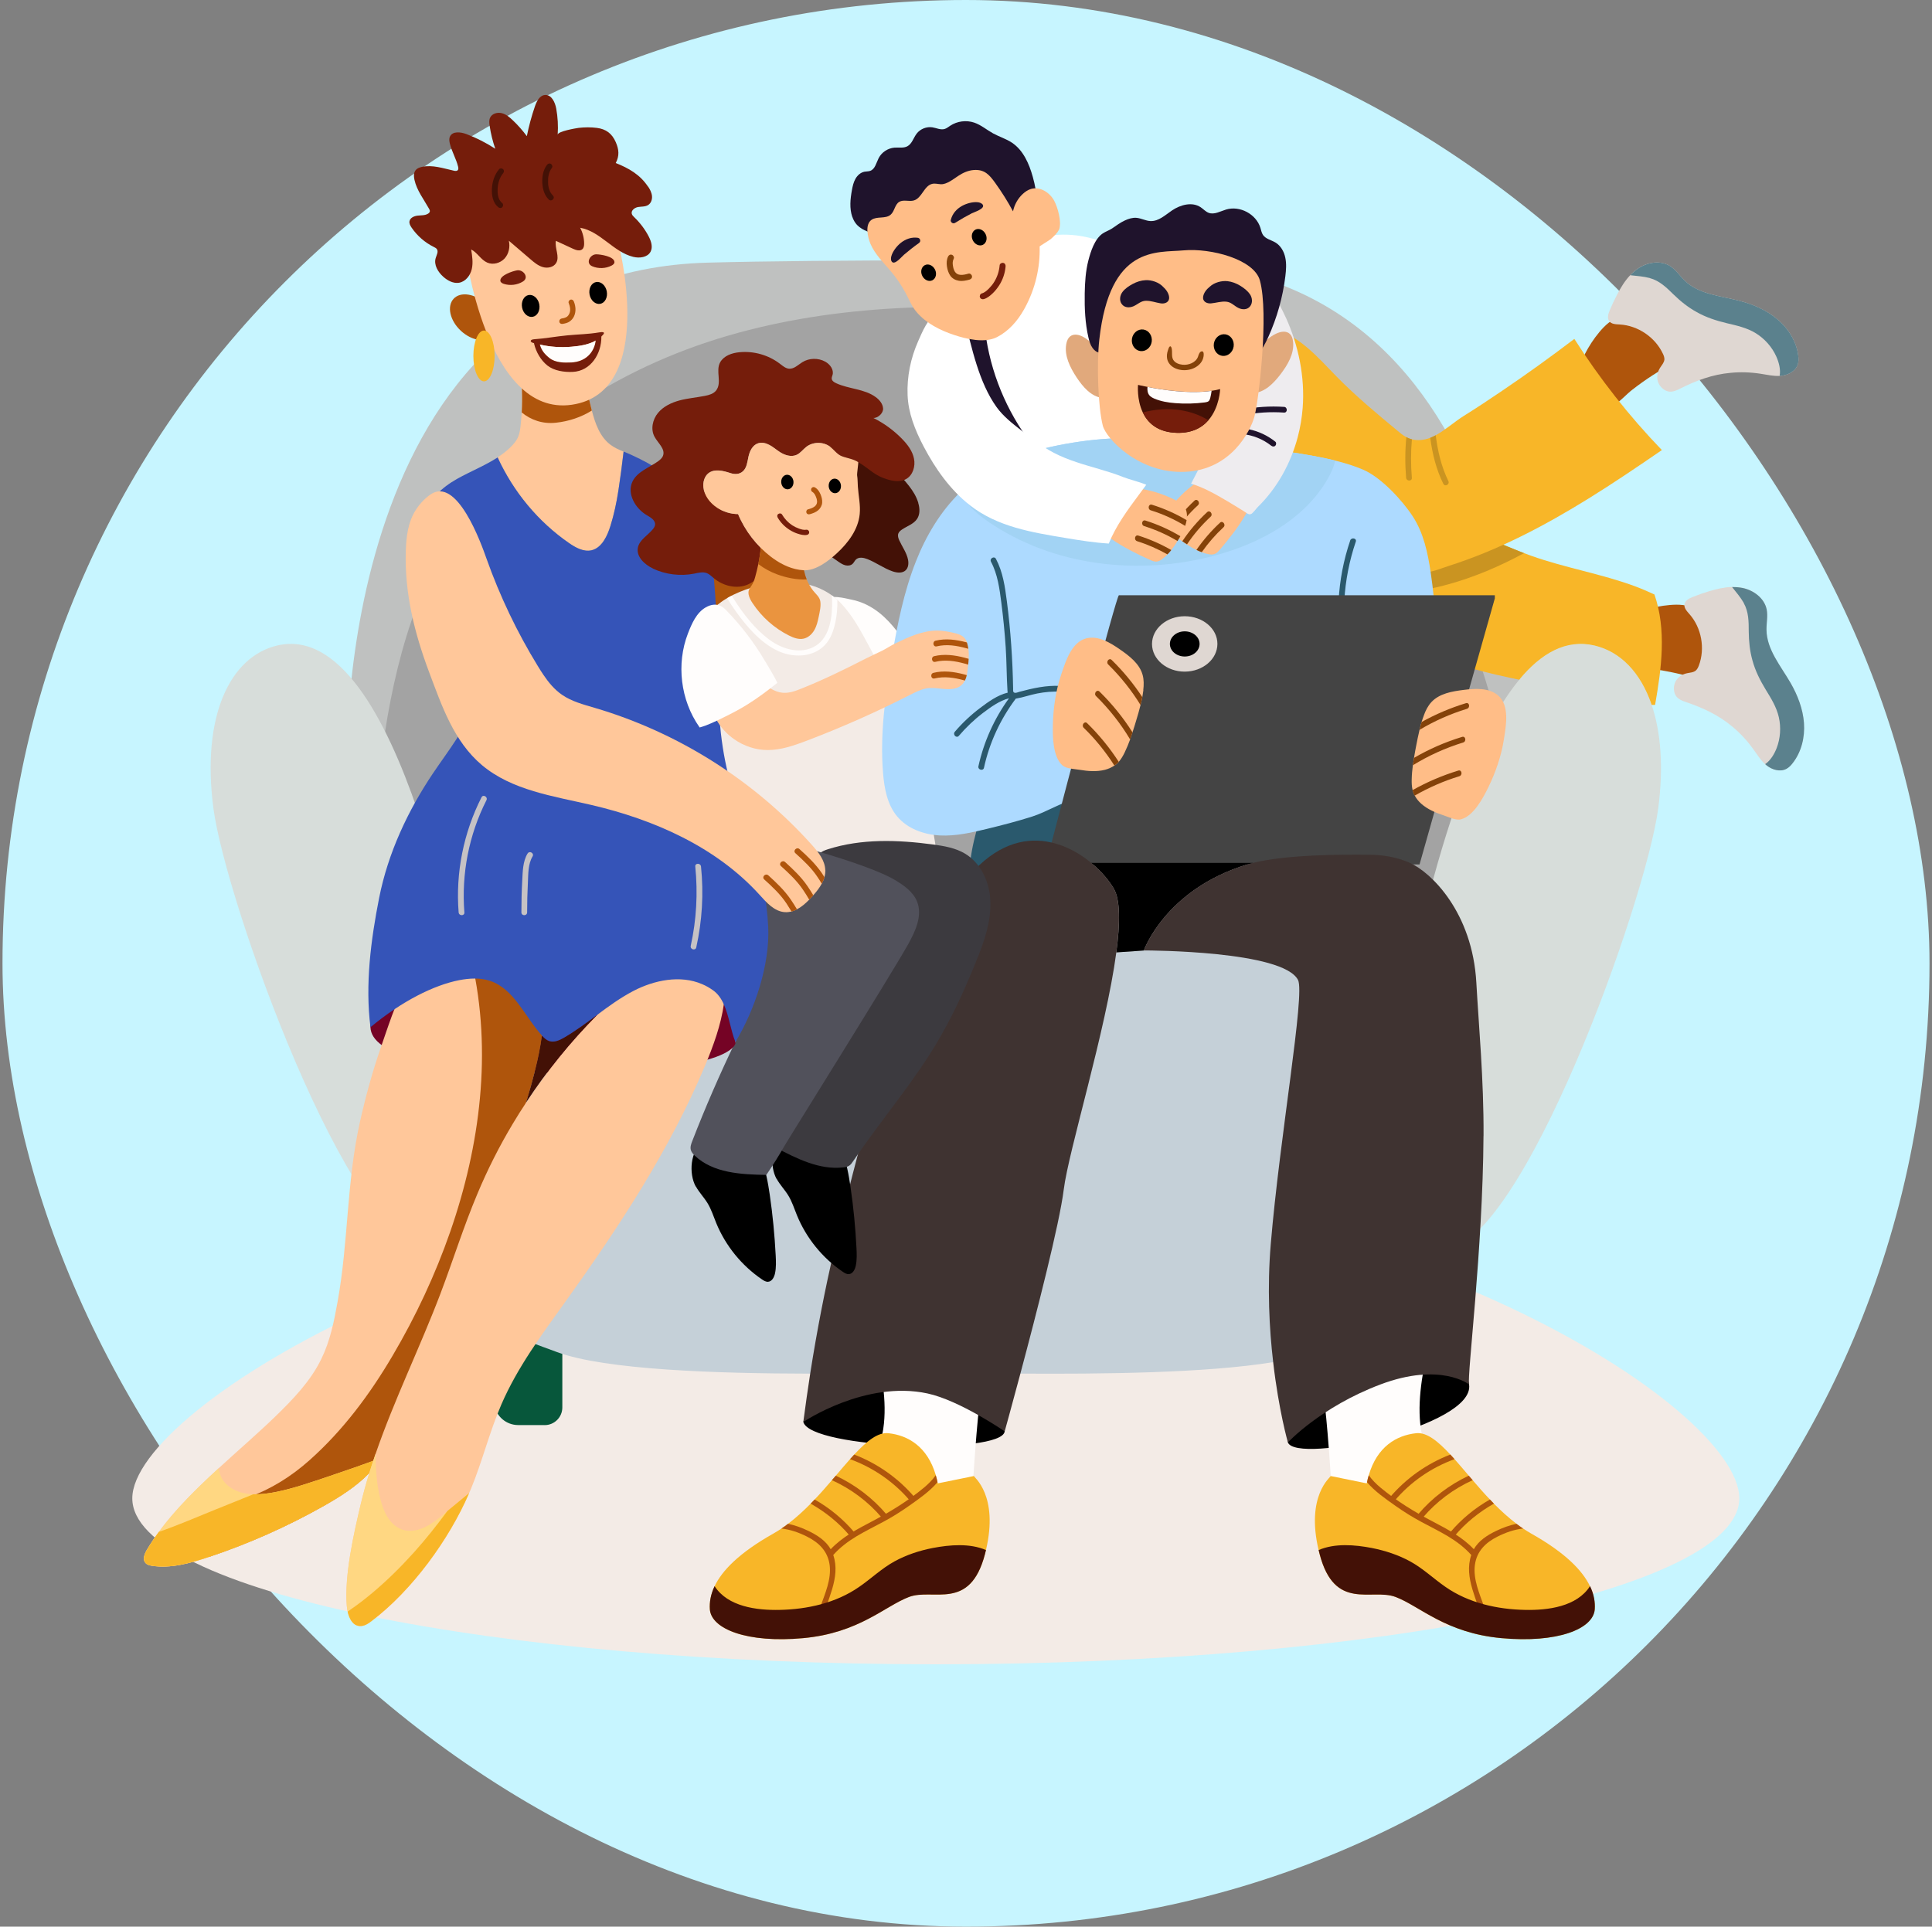<svg width="387" height="386" viewBox="0 0 387 386" fill="none" xmlns="http://www.w3.org/2000/svg">
<rect x="0" y="0" width="387" height="386" fill="#808080" stroke="none"/>
<rect x="0.5" width="386" height="386" rx="193" fill="#C7F5FF"/>
<g clip-path="url(#clip0_4116_847)">
<path d="M348.4 300.19C348.4 318.55 276.34 333.44 187.45 333.44C98.56 333.44 26.5 318.56 26.5 300.19C26.5 281.82 100.51 237.27 189.4 237.27C278.29 237.27 348.4 281.83 348.4 300.19Z" fill="#F3EBE6"/>
<path d="M305.43 153.75C305.43 153.75 308.54 54.63 233.13 52.62C210.3 52.01 164.62 52.01 141.79 52.62C66.37 54.63 69.49 153.75 69.49 153.75V201.38H305.65L305.44 153.75H305.43Z" fill="#BFC1C0"/>
<path d="M90.84 106.349C102.98 86.869 123.67 73.739 145.7 67.289C167.73 60.849 191.13 60.569 214 62.519C230.27 63.909 247.06 66.619 260.61 75.719C276.58 86.449 285.88 104.559 292.77 122.519C298.18 136.639 302.56 151.359 303.18 166.479C303.8 181.589 300.39 197.229 291.45 209.429C284.1 219.449 273.48 226.619 262.41 232.279C235.98 245.779 205.7 251.619 176.14 248.939C146.58 246.259 117.85 235.049 94.28 217.019C87.91 212.149 81.75 206.579 78.29 199.339C72.39 187.019 74.44 169.989 75.84 156.629C77.67 139.199 81.46 121.399 90.84 106.349Z" fill="#A3A3A3"/>
<path d="M140.04 97.87C142.43 99.43 144.18 101.79 145.76 104.17C148.26 107.93 150.49 111.91 151.82 116.22C153.25 120.88 153.6 125.83 153.18 130.68C152.86 134.35 151.87 138.36 148.83 140.43C147.71 141.19 146.26 141.63 144.99 141.18C143.79 140.76 142.98 139.66 142.32 138.57C140.52 135.61 139.31 132.34 138.24 129.05C136.44 123.54 134.98 117.93 133.87 112.24C133.32 109.4 132.85 106.54 132.47 103.66C132.25 102.02 130.99 97.85 132.43 96.689C134.31 95.18 138.38 96.79 140.05 97.879L140.04 97.87Z" fill="#AF550C"/>
<path d="M109.1 285.51H103.8C101.41 285.51 99.38 283.77 99.01 281.42L95.21 257.22L112.64 259.32V281.98C112.64 283.93 111.06 285.52 109.1 285.52V285.51Z" fill="#07573B"/>
<path d="M265.8 285.51H271.1C273.49 285.51 275.52 283.77 275.89 281.42L279.69 257.22L262.26 259.32V281.98C262.26 283.93 263.84 285.52 265.8 285.52V285.51Z" fill="#07573B"/>
<path d="M55.56 129.32C46.07 131.53 40.32 143.48 42.75 161.96C45.18 180.44 69.99 249.89 85.86 250.51C101.74 251.13 96.07 214.68 94.48 206.28C92.9 197.88 80.23 123.58 55.56 129.32Z" fill="#D7DDDA"/>
<path d="M294.77 229.579C293.99 233.809 292.98 238.169 291.76 242.489C285.98 263.099 278.47 265.329 263.35 270.889C261.17 271.689 258.33 272.359 255.04 272.899C241.55 275.119 220.38 275.299 204.41 275.199C197.4 275.169 191.39 275.069 187.47 275.069C182.09 275.069 172.77 275.249 162.32 275.209C143.6 275.179 121.28 274.469 111.58 270.889C96.46 265.329 88.96 263.099 83.16 242.489C77.38 221.889 76.19 200.659 83.16 195.289C88.26 191.369 114.7 188.679 137.29 189.909C157.18 190.999 174.8 192.839 184.14 193.279C185.4 193.329 186.52 193.359 187.46 193.359C193.72 193.359 207.19 191.989 223.62 190.809C225.42 190.679 227.26 190.559 229.13 190.429H229.16C231.93 190.249 234.76 190.069 237.64 189.909C260.22 188.679 286.65 191.369 291.76 195.289C292.74 196.039 293.55 197.109 294.21 198.429C297.31 204.589 297.18 216.489 294.77 229.579Z" fill="#C5D0D8"/>
<path d="M332.16 161.959C329.72 180.429 304.92 249.889 289.04 250.519C273.17 251.139 278.84 214.679 280.42 206.289C281.64 199.819 289.47 154.099 304.32 136.189C308.7 130.879 313.71 128.019 319.34 129.329C324.55 130.539 328.63 134.689 330.85 141.239C332.68 146.619 333.25 153.629 332.16 161.969V161.959Z" fill="#D7DDDA"/>
<path d="M343.34 130.04C343.24 128.49 343.03 126.93 342.46 125.49C341.88 124.05 340.9 122.73 339.55 121.97C338.04 121.13 336.21 121.06 334.49 121.21C332.75 121.36 331.02 121.7 329.36 122.23C328.39 122.54 327.43 122.92 326.64 123.55C325.62 124.37 324.96 125.57 324.57 126.82C324.42 127.3 324.29 127.99 324.23 128.75C324.51 128.9 324.72 129.12 324.92 129.4C325.94 130.82 326.79 132.34 327.74 133.81C328.8 133.89 329.9 133.89 330.92 134.02C332.56 134.24 334.2 134.53 335.81 134.89C337.65 135.3 339.46 135.82 341.24 136.42C341.6 136.54 342 136.67 342.34 136.51C342.73 136.34 342.89 135.88 342.99 135.47C343.43 133.7 343.46 131.86 343.35 130.05L343.34 130.04Z" fill="#AF550C"/>
<path d="M346.93 117.611C347.64 117.601 348.35 117.651 349.05 117.791C351.27 118.251 353.38 119.841 353.85 122.061C354.14 123.411 353.8 124.801 353.82 126.171C353.86 130.131 356.68 133.411 358.66 136.841C360.08 139.301 361.12 142.031 361.33 144.861C361.53 147.701 360.83 150.651 359.06 152.891C358.72 153.341 358.32 153.751 357.83 154.021C356.58 154.701 354.98 154.241 353.87 153.361C353.76 153.281 353.65 153.181 353.55 153.081C352.61 152.221 351.93 151.101 351.18 150.061C350 148.421 348.62 146.921 347.07 145.631C344.28 143.271 341.13 141.811 337.69 140.651C336.52 140.261 335.57 139.791 335.35 138.481C335.05 136.691 336.18 135.251 337.93 134.881C338.54 134.751 339.23 134.741 339.71 134.321C339.99 134.061 340.16 133.701 340.3 133.341C341.58 129.911 340.84 125.791 338.42 123.041C337.91 122.461 337.28 121.801 337.42 121.041C337.56 120.311 338.32 119.901 339.02 119.621C340.11 119.181 341.21 118.801 342.33 118.461C343.81 118.011 345.36 117.641 346.9 117.601L346.93 117.611Z" fill="#DFD7D2"/>
<path d="M349.29 120.82C350.28 122.57 350.29 124.54 350.29 126.5C350.31 128.47 350.5 130.4 351.03 132.3C351.59 134.37 352.54 136.26 353.64 138.08C354.73 139.86 355.86 141.64 356.32 143.7C356.78 145.73 356.63 147.92 355.89 149.86C355.42 151.07 354.67 152.35 353.58 153.09C353.68 153.19 353.79 153.28 353.9 153.37C355.01 154.25 356.62 154.71 357.86 154.03C358.35 153.76 358.75 153.35 359.09 152.9C360.85 150.66 361.56 147.71 361.36 144.87C361.15 142.04 360.1 139.31 358.69 136.85C356.71 133.42 353.89 130.14 353.85 126.18C353.83 124.81 354.16 123.42 353.88 122.07C353.41 119.85 351.3 118.27 349.08 117.8C348.38 117.66 347.67 117.61 346.96 117.62C347.78 118.66 348.66 119.67 349.32 120.83L349.29 120.82Z" fill="#5B818D"/>
<path d="M335.93 72.4C336.27 72.23 336.63 72.03 336.77 71.68C336.92 71.28 336.71 70.85 336.49 70.49C335.54 68.94 334.25 67.62 332.88 66.43C331.71 65.41 330.45 64.46 329.01 63.86C327.58 63.26 325.95 63.03 324.46 63.47C322.8 63.96 321.47 65.21 320.36 66.54C319.24 67.88 318.28 69.36 317.48 70.91C317.02 71.81 316.62 72.77 316.52 73.78C316.39 75.08 316.78 76.4 317.4 77.55C318.25 79.15 321.24 82.51 323.33 81.17C324.63 80.34 325.75 79.02 326.98 78.07C328.29 77.05 329.64 76.09 331.03 75.19C332.61 74.17 334.25 73.24 335.93 72.39V72.4Z" fill="#AF550C"/>
<path d="M326.54 55.14C327.03 54.62 327.57 54.16 328.16 53.76C330.05 52.5 332.66 52.11 334.57 53.33C335.73 54.08 336.49 55.29 337.48 56.24C340.33 58.99 344.65 59.28 348.48 60.28C351.23 61 353.91 62.17 356.07 64C358.24 65.85 359.84 68.42 360.2 71.25C360.28 71.81 360.29 72.38 360.14 72.92C359.75 74.29 358.3 75.11 356.89 75.28C356.75 75.3 356.61 75.31 356.47 75.31C355.2 75.38 353.93 75.07 352.66 74.88C350.66 74.57 348.63 74.5 346.62 74.7C342.98 75.03 339.73 76.25 336.49 77.89C335.39 78.44 334.39 78.8 333.3 78.04C331.81 77 331.58 75.18 332.54 73.67C332.88 73.14 333.35 72.64 333.4 72.01C333.41 71.63 333.28 71.25 333.11 70.9C331.57 67.58 328.11 65.22 324.45 65.01C323.68 64.97 322.77 64.96 322.33 64.32C321.9 63.71 322.15 62.87 322.44 62.18C322.89 61.1 323.39 60.04 323.93 59.01C324.64 57.64 325.47 56.27 326.53 55.15L326.54 55.14Z" fill="#DFD7D2"/>
<path d="M330.48 55.72C332.43 56.24 333.83 57.62 335.23 59C336.64 60.37 338.16 61.59 339.89 62.54C341.76 63.59 343.77 64.24 345.84 64.74C347.87 65.22 349.93 65.66 351.72 66.77C353.49 67.87 354.95 69.51 355.8 71.4C356.33 72.58 356.72 74.01 356.48 75.31C356.62 75.31 356.76 75.3 356.9 75.28C358.31 75.11 359.76 74.29 360.15 72.92C360.3 72.38 360.29 71.81 360.21 71.25C359.85 68.42 358.25 65.85 356.08 64C353.91 62.16 351.24 60.99 348.49 60.28C344.66 59.28 340.34 58.99 337.49 56.24C336.5 55.29 335.74 54.08 334.58 53.33C332.67 52.11 330.06 52.5 328.17 53.76C327.58 54.16 327.04 54.63 326.55 55.14C327.86 55.29 329.21 55.37 330.49 55.71L330.48 55.72Z" fill="#5B818D"/>
<path d="M194.12 175.2C194.04 176.64 194.05 178.1 194.48 179.47C194.52 179.61 194.58 179.75 194.69 179.84C194.95 180.05 195.33 179.87 195.61 179.69C197.52 178.42 199.31 176.95 201.37 175.94C204.95 174.19 209.06 173.96 212.87 172.79C214.86 172.18 216.78 171.3 218.55 170.19C219.21 169.77 219.88 169.3 220.25 168.62C220.55 168.07 220.64 167.44 220.72 166.82L221.78 159.08C221.97 157.67 222.12 156.08 221.24 154.97C220.59 154.15 219.51 153.78 218.48 153.59C216.07 153.13 213.58 153.33 211.14 153.64C206.79 154.19 202.25 155.2 199.04 158.42C196.9 160.56 196.09 164.61 195.35 167.42C194.68 169.96 194.27 172.58 194.12 175.2Z" fill="#2A596D"/>
<path d="M202.5 49.8C206.7 47.4 211.73 46.5 216.5 47.29C221.14 48.06 225.45 50.36 230.12 50.92C238.94 51.98 245.88 56.85 253.74 61.01C254.06 61.18 254.41 61.37 254.57 61.7C254.7 61.96 254.69 62.27 254.68 62.57C254.25 71.42 252.74 80.21 250.2 88.69C250.07 89.12 249.93 89.57 249.62 89.89C249.29 90.23 248.81 90.39 248.35 90.53C237.92 93.63 226.77 92.58 215.95 93.68C212.63 94.02 209.22 94.55 206.02 93.62C202.19 92.51 199.25 89.48 196.75 86.38C194.17 83.19 191.79 79.67 190.95 75.65C189.97 70.93 191.25 65.96 193.53 61.71C195.81 57.46 198.31 52.2 202.5 49.81V49.8Z" fill="white"/>
<path d="M331.53 141.23C331.3 141.24 331.08 141.24 330.85 141.23C328.63 134.68 324.55 130.53 319.35 129.32C313.71 128.01 308.7 130.87 304.32 136.18C303.7 136.06 303.09 135.92 302.47 135.79C294.96 134.2 287.32 132.07 280.83 127.85C278.38 126.27 276.21 124.35 274.46 122.09C274.21 121.07 273.99 120.05 273.79 119.03C273.47 117.38 273.21 115.71 273.03 114.04C272.91 113.08 272.83 112.12 272.76 111.15C272.64 109.41 273.04 107.34 274.5 106.38C275.96 105.41 277.75 105.09 279.49 104.94C284.75 104.47 290.09 105.23 295.11 106.86C296.48 107.3 297.82 107.81 299.16 108.35C301.2 109.15 303.23 110.03 305.28 110.82C305.75 111 306.22 111.17 306.69 111.34C313.54 113.79 320.81 114.96 327.62 117.5C328.78 117.93 330.28 118.59 331.4 119.1C333.84 126.16 332.83 133.84 331.53 141.23Z" fill="#F8B628"/>
<path d="M305.28 110.821C295.56 116.101 284.85 119.521 273.79 119.031C273.47 117.381 273.21 115.711 273.03 114.041C282.09 114.731 290.98 112.271 299.16 108.351C301.2 109.151 303.23 110.031 305.28 110.821Z" fill="#CA9421"/>
<path d="M332.88 90.18C328.03 93.51 323.16 96.81 318.14 99.92C309.35 105.36 300.12 110.22 290.23 113.37C288.34 113.97 286.23 114.98 284.2 114.63C282.54 114.35 280.79 113.53 279.18 113.04C275.01 111.75 271.28 109.28 267.95 106.51C262.2 101.74 257.33 95.95 253.56 89.5C250.81 84.82 247.5 79.41 247.48 73.82C247.48 72.02 247.86 70.2 248.61 68.56C248.92 67.87 249.3 67.2 249.85 66.7C251.1 65.57 253 65.49 254.65 65.83C260.05 66.94 263.91 71.53 267.78 75.49C271.57 79.35 275.73 82.82 279.91 86.28C280.47 86.76 281.06 87.25 281.71 87.58C281.85 87.67 282 87.74 282.15 87.8C282.37 87.89 282.6 87.97 282.83 88.02C284.03 88.32 285.31 88.16 286.5 87.72C286.78 87.61 287.05 87.49 287.32 87.35C287.41 87.3 287.5 87.25 287.6 87.2C289.58 86.11 291.32 84.51 293.24 83.31C295.8 81.72 298.33 80.03 300.84 78.33C305.77 75 310.61 71.51 315.36 67.9C320.44 75.89 326.33 83.36 332.9 90.18H332.88Z" fill="#F8B628"/>
<path d="M282.82 88.01C282.59 90.57 282.59 93.15 282.81 95.72C282.88 96.46 281.73 96.46 281.66 95.72C281.43 93.01 281.44 90.27 281.71 87.57C281.85 87.66 282 87.73 282.15 87.79C282.37 87.88 282.6 87.96 282.83 88.01H282.82Z" fill="#CA9421"/>
<path d="M289.12 96.95C287.68 94.04 286.92 90.92 286.49 87.71C286.77 87.6 287.04 87.48 287.31 87.34C287.4 87.29 287.49 87.24 287.59 87.19C287.99 90.36 288.71 93.49 290.12 96.37C290.45 97.04 289.45 97.61 289.13 96.94L289.12 96.95Z" fill="#CA9421"/>
<path d="M205.68 87.67C200.9 80.96 197.93 73.05 197.18 64.85C197.16 64.66 197.07 64.53 196.95 64.43C196.94 64.4 196.94 64.37 196.92 64.34C196.56 63.72 195.78 63.55 195.16 63.9C194.32 64.38 194.13 65.58 193.98 66.45C193.57 68.66 193.74 70.93 194.23 73.12C195.14 77.15 197.03 81.22 199.69 84.39C201.12 86.1 202.87 87.53 204.89 88.46C205.35 88.67 206.05 88.19 205.68 87.67Z" fill="#1F132C"/>
<path d="M176.15 122.79C178.83 124.93 180.76 127.84 182.57 130.74C182.65 130.87 182.74 131.01 182.74 131.17C182.74 131.35 182.64 131.51 182.54 131.65C180.15 135.1 176.33 137.52 172.19 138.21C170.94 134.17 169.68 130.13 168.43 126.09C167.99 124.67 165.2 122.02 165.55 120.49C165.91 118.89 169.41 119.91 170.68 120.16C172.68 120.56 174.56 121.52 176.15 122.79Z" fill="#FFFDFC"/>
<path d="M185.74 159.83C186.45 163.52 187.05 167.23 187.66 170.93C187.79 171.73 178.57 174.43 177.6 174.69C173.88 175.71 170.05 176.37 166.2 176.66C162.82 176.91 159.34 176.44 156.02 176.9C152.25 177.43 148.41 177.45 144.58 177.59C146.25 171.43 146.5 164.9 145.31 158.63C144.3 153.3 142.27 148.21 140.95 142.95C139.79 138.29 139.77 134.11 140.22 129.38C140.6 125.4 140.83 123.23 144.45 120.62C144.74 120.4 145.04 120.21 145.35 120.02C145.45 119.96 145.56 119.89 145.66 119.84C145.96 119.66 146.27 119.48 146.58 119.33C146.71 119.26 146.83 119.19 146.96 119.13C152.94 116.28 160.91 115.22 166.58 119.24C166.59 119.25 166.6 119.25 166.61 119.26C166.82 119.41 167 119.56 167.2 119.7C167.37 119.84 167.54 119.99 167.72 120.14C167.93 120.34 168.13 120.53 168.33 120.74C170.87 123.37 172.49 126.52 174.22 129.73C176.04 133.1 177.77 136.52 179.4 139.98C181.64 144.74 183.51 149.48 184.67 154.62C185.06 156.34 185.41 158.07 185.74 159.81V159.83Z" fill="#F3EBE6"/>
<path d="M288.15 152.7C288.03 153.78 287.83 154.96 287.01 155.68C286.37 156.25 285.48 156.41 284.63 156.55C266.15 159.6 247.58 162.48 228.86 163.13C226.51 163.21 224.11 163.2 221.82 162.66C220.63 162.38 219.47 161.97 218.43 161.31C217.05 160.45 217 159.72 215.45 160.08C212.58 160.77 209.67 162.66 206.8 163.58C203.83 164.53 200.8 165.31 197.76 166.05C194.64 166.81 191.47 167.54 188.26 167.38C185.06 167.21 181.78 166.04 179.72 163.58C177.72 161.19 177.13 157.94 176.88 154.83C176.25 147.01 177.35 139.16 178.68 131.42C179.78 125.01 181.06 118.57 183.45 112.52C185.48 107.36 188.39 102.47 192.34 98.62C193.03 97.94 193.75 97.3 194.51 96.69C200.78 91.69 208.49 89.6 216.42 88.46C224.36 87.32 232.43 87.67 240.42 88.37C247.1 88.96 253.77 89.8 260.39 90.88C262.69 91.26 265.11 91.69 267.47 92.28C269.41 92.76 271.31 93.35 273.08 94.11C276.67 95.66 280.89 100.22 283 103.47C285.17 106.8 286.01 110.8 286.59 114.73C287.57 121.4 287.89 128.14 288.22 134.87C288.51 140.81 288.79 146.79 288.15 152.7Z" fill="#ADDAFF"/>
<path d="M267.47 92.28C267.15 93.66 266.52 94.97 265.8 96.2C261.14 104.11 252.4 108.84 243.54 111.25C228.21 115.42 210.96 113.47 197.88 104.47C195.42 102.77 193.47 100.91 192.34 98.62C193.03 97.94 193.75 97.3 194.51 96.69C200.78 91.69 208.49 89.6 216.42 88.46C224.36 87.32 232.43 87.67 240.42 88.37C247.1 88.96 253.77 89.8 260.39 90.88C262.69 91.26 265.11 91.69 267.47 92.28Z" fill="#A2D3F4"/>
<path d="M249.5 103.11C248.05 105.61 246.26 107.88 244.39 110.08C244.06 110.46 243.72 110.86 243.22 111.02C242.84 111.14 242.43 111.1 242.03 111.02C241.58 110.93 241.14 110.8 240.71 110.63C240.35 110.51 239.99 110.36 239.64 110.18C238.98 109.86 238.34 109.49 237.74 109.08C237.55 108.97 237.38 108.85 237.2 108.73C237.07 108.64 236.93 108.54 236.8 108.46C236.18 108.02 235.57 107.55 235.06 107C234.78 106.72 234.53 106.42 234.3 106.09C234.23 106.02 234.18 105.92 234.13 105.84C233.67 105.09 233.38 104.2 233.57 103.35C233.71 102.76 234.05 102.24 234.42 101.76C235.3 100.57 236.3 99.48 237.39 98.48C238.37 97.6 239.42 96.79 240.54 96.09C240.77 95.94 241.04 95.75 241.31 95.57C241.82 95.23 242.37 94.92 242.9 94.9C243.13 94.9 243.36 94.95 243.58 95.08C245.85 96.44 247.88 98.54 249.46 100.65C249.66 100.92 249.87 101.21 249.94 101.54C250.06 102.09 249.77 102.66 249.48 103.13L249.5 103.11Z" fill="#FFBD87"/>
<path d="M257.54 63.55C260.12 69.24 261.41 75.51 260.94 81.72C260.79 83.68 260.46 85.63 259.96 87.54C258.57 92.81 255.85 97.76 251.94 101.59C251.64 101.88 250.94 102.87 250.59 102.99C250.1 103.17 249.75 102.8 249.29 102.51C248.14 101.79 246.99 101.08 245.82 100.39C243.53 99.04 241.15 97.68 238.59 96.9C239.65 94.88 241.84 90.42 242.82 89.13C244.77 86.54 246.82 83.98 248.25 81.05C249.42 78.66 250.14 76.08 250.86 73.51C251.47 71.33 252.09 69.11 252.05 66.84C251.98 62.22 249.17 58.52 248.14 54.17C247.55 51.66 249.44 52.63 250.76 53.69C252.46 55.06 253.77 56.84 254.91 58.67C255.89 60.23 256.76 61.86 257.52 63.54L257.54 63.55Z" fill="#EEECEF"/>
<path d="M257.21 81.52C254.41 81.33 251.61 81.52 248.86 82.06C248.64 81.99 248.39 82.04 248.24 82.31C247.68 83.36 247.2 84.45 246.82 85.57C246.66 86.05 246.66 86.64 247.22 86.85C247.48 86.95 247.76 86.92 248.03 86.92C248.29 86.92 248.55 86.94 248.8 86.96C250.91 87.15 252.98 87.98 254.65 89.3C254.9 89.49 255.22 89.53 255.46 89.3C255.66 89.1 255.7 88.68 255.46 88.49C253.91 87.26 252.11 86.4 250.17 86.01C249.7 85.92 249.22 85.85 248.74 85.81C248.5 85.79 248.27 85.78 248.03 85.77C248.02 85.77 248 85.77 247.97 85.77C248.28 84.88 248.66 84.01 249.09 83.17C251.76 82.64 254.49 82.47 257.2 82.66C257.94 82.71 257.94 81.56 257.2 81.51L257.21 81.52Z" fill="#1F132C"/>
<path d="M255.2 67.07C256.14 66.52 257.42 66.13 258.27 66.82C258.76 67.21 258.96 67.87 259.02 68.49C259.27 70.86 257.94 73.11 256.49 75C255.13 76.78 253.39 78.57 251.15 78.75C250.54 78.8 249.85 78.69 249.46 78.22C248.97 77.63 249.12 76.76 249.31 76.02C249.75 74.35 250.09 72.28 251.15 70.88C252.27 69.4 253.59 68.01 255.19 67.06L255.2 67.07Z" fill="#E1A97C"/>
<path d="M217.48 67.8C216.58 67.18 215.33 66.71 214.44 67.341C213.93 67.701 213.68 68.341 213.58 68.951C213.17 71.3 214.35 73.63 215.66 75.621C216.9 77.49 218.51 79.391 220.73 79.721C221.34 79.811 222.03 79.751 222.45 79.3C222.98 78.751 222.89 77.871 222.74 77.121C222.41 75.43 222.22 73.341 221.25 71.871C220.23 70.32 219.01 68.841 217.47 67.79L217.48 67.8Z" fill="#E1A97C"/>
<path d="M221.01 69.96C220.51 71.11 219.5 70.6 218.85 69.71C218.41 69.11 218.2 68.37 218.03 67.65C217.36 64.75 217.23 61.75 217.28 58.78C217.32 56.56 217.46 54.33 218.01 52.19C218.46 50.42 219.28 47.86 220.88 46.78C221.47 46.38 222.16 46.17 222.76 45.77C223.61 45.19 224.4 44.59 225.34 44.16C226.06 43.83 226.84 43.58 227.63 43.64C228.6 43.72 229.49 44.25 230.46 44.29C232.09 44.36 233.41 43.08 234.77 42.16C236.47 41.01 238.82 40.38 240.52 41.53C241.06 41.89 241.5 42.41 242.11 42.64C243.24 43.06 244.44 42.33 245.6 41.98C248.36 41.15 251.62 42.89 252.47 45.64C252.62 46.13 252.71 46.65 252.99 47.07C253.55 47.89 254.64 48.08 255.49 48.59C256.55 49.23 257.21 50.41 257.46 51.63C257.72 52.84 257.62 54.1 257.47 55.34C256.96 59.54 255.8 63.65 254.06 67.5C253.48 68.79 252.82 70.06 251.85 71.09C251.31 68.19 250.76 65.26 249.63 62.53C248.5 59.8 246.73 57.25 244.22 55.69C242.15 54.41 239.7 53.86 237.27 53.78C234.92 53.7 232.52 54.03 230.4 55.03C227.12 56.57 224.7 59.62 223.36 62.99C222.45 65.28 222 67.73 221.02 69.99L221.01 69.96Z" fill="#1F132C"/>
<path d="M239.97 101.211C238.11 102.931 236.47 104.871 235.09 106.981C234.81 106.701 234.56 106.401 234.33 106.071C235.75 103.961 237.41 102.031 239.27 100.301C239.81 99.791 240.5 100.721 239.97 101.211Z" fill="#844209"/>
<path d="M242.51 103.51C240.72 105.17 239.12 107.04 237.77 109.06C237.58 108.95 237.41 108.83 237.23 108.71C237.1 108.62 236.96 108.52 236.83 108.44C238.25 106.31 239.92 104.35 241.81 102.6C242.35 102.09 243.04 103.02 242.51 103.51Z" fill="#844209"/>
<path d="M245.08 105.631C243.45 107.141 242 108.811 240.73 110.621C240.37 110.501 240.01 110.351 239.66 110.171C241.03 108.191 242.6 106.371 244.38 104.721C244.92 104.211 245.62 105.141 245.08 105.631Z" fill="#844209"/>
<path d="M222.71 108.041C225.09 109.671 227.68 110.971 230.31 112.151C230.77 112.351 231.25 112.571 231.76 112.501C232.15 112.451 232.51 112.231 232.83 111.981C233.2 111.711 233.55 111.401 233.85 111.071C234.12 110.801 234.38 110.521 234.62 110.201C235.08 109.631 235.5 109.021 235.87 108.391C235.99 108.211 236.1 108.031 236.2 107.841C236.28 107.701 236.36 107.561 236.44 107.421C236.81 106.761 237.16 106.071 237.39 105.361C237.52 104.981 237.62 104.601 237.68 104.211C237.71 104.121 237.71 104.011 237.73 103.911C237.83 103.041 237.71 102.101 237.16 101.421C236.78 100.941 236.25 100.631 235.71 100.341C234.41 99.641 233.04 99.091 231.62 98.651C230.36 98.271 229.06 97.99 227.75 97.841C227.48 97.8 227.16 97.751 226.83 97.701C226.23 97.611 225.59 97.561 225.11 97.781C224.9 97.88 224.72 98.021 224.57 98.231C223.1 100.431 222.17 103.201 221.64 105.781C221.57 106.111 221.51 106.461 221.59 106.791C221.72 107.341 222.22 107.731 222.69 108.031L222.71 108.041Z" fill="#FFBD87"/>
<path d="M230.51 102.24C232.93 102.99 235.24 104.04 237.4 105.36C237.53 104.98 237.63 104.6 237.69 104.21C235.51 102.91 233.18 101.88 230.75 101.12C230.04 100.9 229.82 102.02 230.51 102.24Z" fill="#844209"/>
<path d="M229.2 105.41C231.53 106.14 233.78 107.14 235.87 108.4C235.99 108.22 236.1 108.04 236.2 107.85C236.28 107.71 236.36 107.57 236.44 107.43C234.24 106.12 231.9 105.06 229.44 104.29C228.73 104.07 228.51 105.19 229.2 105.41Z" fill="#844209"/>
<path d="M227.78 108.431C229.9 109.091 231.93 109.991 233.85 111.071C234.12 110.801 234.38 110.521 234.62 110.201C232.54 109.001 230.33 108.031 228.02 107.301C227.31 107.081 227.08 108.211 227.78 108.421V108.431Z" fill="#844209"/>
<path d="M182.78 84.331C183.37 86.121 184.17 87.85 185.05 89.52C187.37 93.921 190.32 98.111 194.26 101.211C199.82 105.571 206.72 106.661 213.49 107.791C216.35 108.271 219.21 108.721 222.1 108.901C223.55 105.301 225.89 102.141 228.2 99.031C228.67 98.391 229.14 97.76 229.61 97.121C228.06 96.471 226.41 96.141 224.86 95.531C223.36 94.93 221.81 94.46 220.26 94.001C217.15 93.081 213.99 92.231 211.1 90.721C208.74 89.49 206.63 87.841 204.53 86.201C202.74 84.8 200.93 83.38 199.61 81.54C196.11 76.63 194.71 70.001 193.03 63.24C191.89 61.62 189.78 61.651 187.76 62.67C185.9 63.611 184.68 66.63 183.9 68.4C182.41 71.77 181.65 75.481 181.8 79.171C181.87 80.941 182.23 82.66 182.78 84.331Z" fill="white"/>
<path d="M270.46 108.291C267.79 116.121 267.37 124.581 269.16 132.641C269.32 133.361 270.4 132.971 270.24 132.261C268.49 124.401 268.99 116.141 271.58 108.521C271.82 107.821 270.69 107.601 270.45 108.291H270.46Z" fill="#2A596D"/>
<path d="M217.61 138.87C215.39 137.66 212.85 137.27 210.34 137.44C208.95 137.53 207.58 137.78 206.22 138.09C205.54 138.25 204.87 138.42 204.2 138.6C203.95 138.67 203.64 138.81 203.38 138.81C203.35 138.81 203.32 138.81 203.29 138.8C202.87 138.74 202.94 138.34 202.94 137.98C202.84 132.13 202.44 126.29 201.69 120.49C201.31 117.57 200.9 114.61 199.5 111.97C199.15 111.32 198.16 111.9 198.51 112.55C199.85 115.08 200.22 117.97 200.58 120.77C200.96 123.72 201.25 126.68 201.45 129.64C201.65 132.57 201.62 135.52 201.81 138.44C201.81 138.55 201.83 138.66 201.85 138.77C199.82 139.26 197.96 140.61 196.33 141.84C194.47 143.24 192.77 144.84 191.26 146.61C190.78 147.17 191.59 147.99 192.07 147.42C193.52 145.73 195.13 144.18 196.91 142.83C198.45 141.67 200.2 140.39 202.11 139.9C199.16 143.96 197.07 148.6 195.99 153.51C195.83 154.23 196.94 154.54 197.1 153.82C198.2 148.78 200.39 144.07 203.49 139.95C203.52 139.95 203.55 139.95 203.58 139.95C204.98 139.72 206.35 139.21 207.76 138.94C210.86 138.34 214.2 138.31 217.04 139.86C217.69 140.21 218.27 139.22 217.62 138.87H217.61Z" fill="#2A596D"/>
<path d="M220.2 68.081C219.65 72.951 219.95 81.531 220.9 85.271C221.56 87.881 228.2 94.961 237.41 94.531C246.62 94.111 250.45 86.391 251.27 83.491C252.09 80.591 254.22 62.901 252.37 56.191C251.2 51.931 242.51 49.671 237.1 50.161C231.69 50.661 222.33 49.061 220.2 68.061V68.081Z" fill="#FFBD87"/>
<path d="M240.88 70.41C240.8 70.371 240.7 70.371 240.58 70.43C240.21 70.6 240.09 71.13 239.97 71.471C239.53 72.66 238.06 73.201 236.86 73.07C236.16 73.001 235.37 72.71 235 72.07C234.62 71.41 234.87 70.481 234.69 69.751C234.63 69.531 234.49 69.27 234.29 69.441C234.12 69.581 234.01 70.01 233.94 70.21C233.76 70.731 233.69 71.281 233.78 71.831C233.93 72.691 234.54 73.361 235.31 73.74C236.89 74.51 239.04 74.231 240.29 72.96C240.83 72.421 241.16 71.641 241.11 70.871C241.1 70.671 241.03 70.471 240.88 70.4V70.41Z" fill="#844209"/>
<path d="M250.41 59.02C249.95 58.28 249.17 57.7 248.44 57.25C247.66 56.77 246.78 56.43 245.87 56.33C244.68 56.21 243.24 56.59 242.33 57.44C241.7 57.94 241.13 58.64 241 59.43C240.85 60.42 241.74 60.86 242.59 60.78C243.6 60.69 244.6 60.34 245.63 60.44C246.63 60.53 247.17 61.24 248.01 61.67C248.8 62.08 249.85 62.12 250.43 61.34C250.95 60.65 250.85 59.71 250.42 59.01L250.41 59.02Z" fill="#1F132C"/>
<path d="M224.67 60.871C225.2 61.681 226.25 61.711 227.06 61.351C227.92 60.971 228.51 60.291 229.51 60.261C230.54 60.231 231.52 60.631 232.52 60.781C233.37 60.911 234.28 60.521 234.19 59.531C234.11 58.731 233.58 58.001 232.98 57.461C232.13 56.551 230.7 56.081 229.51 56.131C228.59 56.171 227.7 56.451 226.89 56.891C226.13 57.301 225.32 57.831 224.81 58.541C224.33 59.221 224.18 60.151 224.66 60.871H224.67Z" fill="#1F132C"/>
<path d="M244.41 77.94C244.41 77.94 244.31 81.61 242.05 84.2C240.68 85.77 238.51 86.96 235.09 86.68C231.65 86.4 229.85 84.6 228.91 82.63C227.67 80.01 227.96 77.11 227.96 77.11C227.96 77.11 228.67 77.29 229.84 77.51C232.69 78.08 238.28 78.96 242.7 78.29C243.29 78.22 243.86 78.1 244.41 77.95V77.94Z" fill="#431106"/>
<path d="M242.7 78.281C242.64 78.77 242.55 79.251 242.43 79.721C242.37 79.941 242.29 80.171 242.14 80.341C241.93 80.531 241.63 80.581 241.35 80.621C239.39 80.871 237.4 80.93 235.43 80.77C233.99 80.66 232.53 80.421 231.2 79.85C230.85 79.691 230.49 79.51 230.24 79.21C229.86 78.751 229.79 78.13 229.85 77.52C232.7 78.091 238.29 78.971 242.71 78.3L242.7 78.281Z" fill="#FFFDFC"/>
<path d="M236.55 82.181C234 81.771 231.41 81.991 228.91 82.631C229.85 84.601 231.66 86.391 235.09 86.681C238.52 86.961 240.68 85.771 242.05 84.201C240.38 83.161 238.49 82.491 236.54 82.191L236.55 82.181Z" fill="#751D0B"/>
<path d="M230.7 68.471C230.52 69.661 229.49 70.491 228.4 70.331C227.31 70.171 226.57 69.071 226.74 67.881C226.92 66.691 227.95 65.861 229.04 66.021C230.13 66.181 230.87 67.281 230.7 68.471Z" fill="black"/>
<path d="M247.11 69.431C246.93 70.621 245.9 71.451 244.81 71.291C243.72 71.131 242.98 70.031 243.15 68.841C243.33 67.651 244.36 66.821 245.45 66.981C246.54 67.141 247.29 68.241 247.11 69.431Z" fill="black"/>
<path d="M299.43 119.261V119.881L284.35 173.191H209.66V172.561C209.66 172.561 209.99 171.271 210.57 169.101C213.65 157.341 223.57 119.611 224.12 119.261H299.43Z" fill="#444444"/>
<path d="M229.03 138.27C228.97 138.74 228.9 139.2 228.82 139.67C228.72 140.2 228.6 140.72 228.46 141.25C228.2 142.32 227.89 143.37 227.57 144.42C227.34 145.2 227.1 145.98 226.84 146.75C226.69 147.22 226.53 147.7 226.37 148.16C226.04 149.05 225.69 149.92 225.28 150.76C224.96 151.42 224.59 152.06 224.11 152.62C223.96 152.79 223.8 152.94 223.63 153.09C223.5 153.2 223.36 153.3 223.22 153.38C222.65 153.78 222 154.05 221.33 154.23C219.67 154.65 217.94 154.51 216.27 154.23C215.26 154.06 213.59 154.04 212.8 153.33C210.86 151.58 210.85 147.5 210.9 145.15C210.98 141.73 211.5 138.31 212.59 135.07C213.47 132.46 214.66 128.6 217.64 127.88C219.98 127.32 222.31 128.71 224.28 130.07C226.22 131.41 228.26 132.96 228.88 135.22C229.15 136.2 229.13 137.24 229.01 138.26L229.03 138.27Z" fill="#FFBD87"/>
<path d="M224.11 152.61C223.96 152.78 223.8 152.93 223.63 153.08C223.5 153.19 223.36 153.29 223.22 153.37C221.47 150.63 219.41 148.08 217.08 145.81C216.55 145.29 217.25 144.37 217.77 144.89C220.16 147.23 222.28 149.82 224.09 152.62L224.11 152.61Z" fill="#844209"/>
<path d="M226.85 146.741C226.7 147.211 226.54 147.691 226.38 148.151C224.49 144.981 222.18 142.051 219.55 139.461C219.02 138.961 219.71 138.031 220.24 138.551C222.76 141.031 224.99 143.761 226.86 146.741H226.85Z" fill="#844209"/>
<path d="M228.82 139.661C228.72 140.191 228.6 140.711 228.46 141.241C226.64 138.301 224.47 135.561 221.99 133.131C221.47 132.621 222.15 131.701 222.68 132.221C225 134.481 227.05 136.981 228.82 139.671V139.661Z" fill="#844209"/>
<path d="M285.22 143.32C285.05 143.76 284.9 144.21 284.76 144.66C284.6 145.18 284.47 145.69 284.35 146.22C284.09 147.29 283.88 148.36 283.67 149.44C283.52 150.24 283.36 151.04 283.24 151.84C283.16 152.32 283.08 152.82 283.01 153.31C282.89 154.25 282.8 155.18 282.78 156.12C282.76 156.85 282.79 157.6 282.96 158.31C283.01 158.53 283.08 158.74 283.16 158.95C283.22 159.11 283.3 159.26 283.39 159.39C283.71 160.01 284.16 160.55 284.67 161.01C285.95 162.15 287.55 162.82 289.16 163.35C290.13 163.67 291.62 164.42 292.65 164.15C295.18 163.49 297.07 159.88 298.11 157.77C299.61 154.7 300.74 151.43 301.26 148.05C301.69 145.33 302.41 141.35 300.1 139.34C298.28 137.77 295.58 137.92 293.19 138.22C290.85 138.51 288.33 138.94 286.73 140.66C286.03 141.41 285.57 142.34 285.22 143.3V143.32Z" fill="#FFBD87"/>
<path d="M282.95 158.32C283 158.54 283.07 158.75 283.15 158.96C283.21 159.12 283.29 159.27 283.38 159.4C286.2 157.78 289.2 156.47 292.31 155.52C293.02 155.31 292.83 154.17 292.12 154.38C288.92 155.36 285.84 156.67 282.94 158.31L282.95 158.32Z" fill="#844209"/>
<path d="M283.24 151.85C283.16 152.33 283.08 152.83 283.01 153.32C286.15 151.38 289.55 149.85 293.08 148.76C293.78 148.56 293.59 147.42 292.89 147.63C289.51 148.66 286.27 150.07 283.24 151.84V151.85Z" fill="#844209"/>
<path d="M284.76 144.661C284.6 145.181 284.47 145.691 284.35 146.221C287.32 144.451 290.51 143.031 293.84 142.011C294.54 141.791 294.35 140.671 293.65 140.881C290.55 141.821 287.57 143.091 284.77 144.651L284.76 144.661Z" fill="#844209"/>
<path d="M257.98 288.99C259.68 293.43 295.57 285.73 294.27 277.38C292.97 269.03 281.6 268.07 281.6 268.07C281.6 268.07 259.32 272.31 257.98 288.56V289V288.99Z" fill="black"/>
<path d="M285.53 272.311C284.45 277.981 283.62 283.931 285.34 289.441C282.2 291.891 279.04 294.341 275.54 296.231C272.63 297.791 266.75 300.881 266.77 300.851L266.56 295.711C266.56 295.711 265.52 279.031 264.72 277.991C263.92 276.951 285.53 272.311 285.53 272.311Z" fill="#FFFDFC"/>
<path d="M201.25 286.77C200.71 291.49 162.38 290.29 160.92 284.9C163.26 277.37 173.18 272.35 173.18 272.35C173.18 272.35 195.81 270.94 201.14 286.35L201.25 286.78V286.77Z" fill="black"/>
<path d="M176.02 272.311C177.1 277.981 177.93 283.931 176.21 289.441C179.35 291.891 182.51 294.341 186.01 296.231C188.92 297.791 194.8 300.881 194.78 300.851L194.99 295.711C194.99 295.711 196.03 279.031 196.83 277.991C197.63 276.951 176.02 272.311 176.02 272.311Z" fill="#FFFDFC"/>
<path d="M251.02 172.88C250.61 172.98 250.2 173.09 249.82 173.2C233.43 178.18 229.12 190.43 229.12 190.43C227.26 190.56 225.42 190.68 223.61 190.81C224.39 184.97 224.43 180.28 223.1 178.02C222.17 176.43 220.61 174.56 218.58 172.88H251.01H251.02Z" fill="black"/>
<path d="M297.16 227.59C297.03 250.43 293.84 275.6 294.27 277.37C294.27 277.37 288.53 272.85 276.52 277.37C264.52 281.9 257.98 288.99 257.98 288.99C257.98 288.99 256.14 282.59 255.03 272.9C254.25 266.22 253.81 257.99 254.55 249.23C256.34 227.77 261.45 199.16 260.01 196.34C257.01 190.48 230.17 190.42 229.16 190.42H229.13C229.13 190.42 233.44 178.17 249.83 173.19C250.21 173.08 250.61 172.97 251.03 172.87C257.73 171.21 268.61 171.18 274.41 171.25C276.78 171.27 279.62 171.63 282.4 172.87C286.62 174.73 294.95 182.73 295.73 196.92C296.2 205.44 297.23 216.23 297.17 227.59H297.16Z" fill="#3F3331"/>
<path d="M319.44 322.41C319.17 326.37 311.96 329.23 300.75 328.2C289.54 327.17 284.39 321.78 279.55 319.95C274.72 318.12 267.33 322.9 264.32 311.33C264.25 311.07 264.18 310.8 264.13 310.55C261.55 299.58 266.55 295.96 266.55 295.72L273.77 297.19C273.79 297.11 273.81 297.03 273.83 296.95C273.92 296.46 274.05 295.99 274.18 295.55C275.85 289.84 279.72 287.56 283.68 287.14C285.8 286.92 288.03 288.74 290.52 291.42C290.79 291.72 291.08 292.03 291.36 292.34C292.27 293.37 293.22 294.48 294.21 295.65L294.99 296.55C296.08 297.83 297.23 299.15 298.44 300.41C298.7 300.69 298.97 300.97 299.24 301.25C300.67 302.7 302.17 304.07 303.76 305.28C304.19 305.62 304.63 305.94 305.08 306.23C305.62 306.6 306.18 306.94 306.74 307.26C313.59 311.12 317 314.68 318.48 317.78C319.29 319.47 319.52 321.02 319.43 322.42L319.44 322.41Z" fill="#F8B628"/>
<path d="M291.36 292.34C286.74 294.02 282.57 296.88 279.36 300.66C278.88 301.22 277.94 300.55 278.42 299.98C281.67 296.16 285.86 293.21 290.52 291.42C290.79 291.72 291.08 292.03 291.36 292.34Z" fill="#AF550C"/>
<path d="M294.99 296.55C291.17 298.28 287.73 300.84 285 304.06C284.52 304.62 283.58 303.95 284.07 303.39C286.85 300.1 290.34 297.47 294.21 295.65L294.99 296.55Z" fill="#AF550C"/>
<path d="M299.25 301.25C296.29 302.92 293.62 305.07 291.41 307.68C290.94 308.25 290 307.59 290.48 307.02C292.73 304.36 295.44 302.13 298.45 300.42C298.71 300.7 298.98 300.98 299.25 301.26V301.25Z" fill="#AF550C"/>
<path d="M295.44 313.491C295.05 316.401 296.36 319.291 297.31 321.951C297.65 322.931 297.97 323.921 298.19 324.931C298.34 325.661 297.22 325.861 297.06 325.131C296.11 320.711 293.13 316.161 294.71 311.541C293.37 310.031 291.75 308.821 290.01 307.771C288.3 306.761 286.54 305.881 284.79 304.951C282.93 303.961 281.16 302.851 279.44 301.631C277.49 300.251 275.39 298.801 273.83 296.961C273.92 296.471 274.05 296.001 274.18 295.561C274.83 296.491 275.65 297.301 276.52 298.031C279.75 300.721 283.34 302.921 287.05 304.861C289.98 306.391 292.94 307.971 295.22 310.381C296.21 308.661 297.91 307.571 299.7 306.711C301 306.081 302.37 305.581 303.77 305.291C304.2 305.631 304.64 305.951 305.09 306.241C303.31 306.431 301.59 307.041 299.98 307.851C297.59 309.041 295.81 310.781 295.44 313.511V313.491Z" fill="#AF550C"/>
<path d="M318.5 317.78C315.86 321.9 310.07 322.64 305.48 322.54C299.9 322.43 294.2 321.16 289.57 317.95C287.15 316.28 285.05 314.23 282.46 312.82C280.07 311.52 277.48 310.67 274.81 310.14C271.34 309.47 267.36 309.16 264.14 310.55C264.2 310.8 264.27 311.07 264.33 311.33C267.34 322.91 274.73 318.13 279.56 319.95C284.4 321.78 289.55 327.17 300.76 328.2C311.97 329.23 319.18 326.37 319.45 322.41C319.54 321.01 319.32 319.47 318.5 317.77V317.78Z" fill="#431106"/>
<path d="M142.19 322.41C142.46 326.37 149.67 329.23 160.88 328.2C172.09 327.17 177.24 321.78 182.08 319.95C186.91 318.12 194.3 322.9 197.31 311.33C197.38 311.07 197.45 310.8 197.5 310.55C200.08 299.58 195.08 295.96 195.08 295.72L187.86 297.19C187.84 297.11 187.82 297.03 187.8 296.95C187.71 296.46 187.58 295.99 187.45 295.55C185.78 289.84 181.91 287.56 177.95 287.14C175.83 286.92 173.6 288.74 171.11 291.42C170.84 291.72 170.55 292.03 170.27 292.34C169.36 293.37 168.41 294.48 167.42 295.65L166.64 296.55C165.55 297.83 164.4 299.15 163.19 300.41C162.93 300.69 162.66 300.97 162.39 301.25C160.96 302.7 159.46 304.07 157.87 305.28C157.44 305.62 157 305.94 156.55 306.23C156.01 306.6 155.45 306.94 154.89 307.26C148.04 311.12 144.63 314.68 143.15 317.78C142.34 319.47 142.11 321.02 142.2 322.42L142.19 322.41Z" fill="#F8B628"/>
<path d="M170.27 292.34C174.89 294.02 179.06 296.88 182.27 300.66C182.75 301.22 183.69 300.55 183.21 299.98C179.96 296.16 175.77 293.21 171.11 291.42C170.84 291.72 170.55 292.03 170.27 292.34Z" fill="#AF550C"/>
<path d="M166.64 296.55C170.46 298.28 173.9 300.84 176.63 304.06C177.11 304.62 178.05 303.95 177.56 303.39C174.78 300.1 171.29 297.47 167.42 295.65L166.64 296.55Z" fill="#AF550C"/>
<path d="M162.38 301.25C165.34 302.92 168.01 305.07 170.22 307.68C170.69 308.25 171.63 307.59 171.15 307.02C168.9 304.36 166.19 302.13 163.18 300.42C162.92 300.7 162.65 300.98 162.38 301.26V301.25Z" fill="#AF550C"/>
<path d="M166.18 313.491C166.57 316.401 165.26 319.291 164.31 321.951C163.97 322.931 163.65 323.921 163.43 324.931C163.28 325.661 164.4 325.861 164.56 325.131C165.5 320.711 168.49 316.161 166.91 311.541C168.25 310.031 169.87 308.821 171.61 307.771C173.32 306.761 175.08 305.881 176.83 304.951C178.69 303.961 180.46 302.851 182.18 301.631C184.13 300.251 186.23 298.801 187.79 296.961C187.7 296.471 187.57 296.001 187.44 295.561C186.79 296.491 185.97 297.301 185.1 298.031C181.87 300.721 178.28 302.921 174.57 304.861C171.64 306.391 168.68 307.971 166.4 310.381C165.41 308.661 163.71 307.571 161.92 306.711C160.62 306.081 159.25 305.581 157.85 305.291C157.42 305.631 156.98 305.951 156.53 306.241C158.31 306.431 160.03 307.041 161.64 307.851C164.03 309.041 165.81 310.781 166.18 313.511V313.491Z" fill="#AF550C"/>
<path d="M142.19 322.41C142.46 326.37 149.67 329.23 160.88 328.2C172.09 327.17 177.24 321.78 182.08 319.95C186.91 318.12 194.3 322.9 197.31 311.33C197.38 311.07 197.45 310.8 197.5 310.55C194.28 309.16 190.3 309.48 186.83 310.14C184.17 310.66 181.57 311.51 179.18 312.82C176.59 314.24 174.49 316.29 172.07 317.95C167.44 321.16 161.73 322.43 156.16 322.54C151.57 322.64 145.78 321.9 143.14 317.78C142.33 319.47 142.1 321.02 142.19 322.42V322.41Z" fill="#431106"/>
<path d="M223.61 190.81C221.52 206.49 214.05 230.5 213.08 238.32C212.23 245.21 207.6 263.19 204.39 275.21C202.6 281.92 201.25 286.77 201.25 286.77C201.25 286.77 192.25 280.57 185.8 279.18C173.32 276.48 160.91 284.89 160.91 284.89C161.35 281.55 161.81 278.33 162.29 275.21C165.08 257.39 168.69 243.2 172.15 230.1C176.1 215.11 180.09 202.78 184.12 193.27C187.8 184.51 191.51 178.13 195.22 174.27C200.5 168.78 205.89 167.72 210.55 168.78C213.61 169.46 216.37 171.04 218.57 172.87C220.59 174.55 222.16 176.42 223.09 178.01C224.41 180.27 224.38 184.96 223.6 190.8L223.61 190.81Z" fill="#3F3331"/>
<path d="M139.39 237.7C140.04 238.89 141.01 239.88 141.72 241.04C142.48 242.28 142.92 243.69 143.47 245.04C145.34 249.59 148.57 253.57 152.64 256.33C153.01 256.58 153.41 256.83 153.85 256.8C154.65 256.75 155.09 255.86 155.25 255.08C155.49 253.91 155.44 252.71 155.38 251.53C155.17 247.46 154.78 243.39 154.19 239.36C153.83 236.91 153.4 234.46 152.47 232.17C152.03 231.1 151.48 230.06 150.68 229.23C148.15 226.61 143.75 226.74 140.86 228.74C138.22 230.56 137.95 235.13 139.37 237.73L139.39 237.7Z" fill="black"/>
<path d="M155.57 236.17C156.22 237.36 157.19 238.35 157.9 239.51C158.66 240.75 159.1 242.16 159.65 243.51C161.52 248.06 164.75 252.04 168.82 254.8C169.19 255.05 169.59 255.3 170.03 255.27C170.83 255.22 171.27 254.33 171.43 253.55C171.67 252.38 171.62 251.18 171.56 250C171.35 245.93 170.96 241.86 170.37 237.83C170.01 235.38 169.58 232.93 168.65 230.64C168.21 229.57 167.66 228.53 166.86 227.69C164.33 225.07 159.93 225.2 157.04 227.2C154.4 229.02 154.13 233.59 155.55 236.19L155.57 236.17Z" fill="black"/>
<path d="M194.59 194.89C192.18 200.67 189.45 206.26 186.05 211.52C183.4 215.64 180.45 219.55 177.52 223.47C176.77 224.47 176.03 225.47 175.29 226.47C173.79 228.5 172.32 230.54 170.9 232.63C170.67 232.98 170.42 233.34 170.06 233.57C169.72 233.78 169.31 233.85 168.92 233.89C164.16 234.43 159.59 232.13 155.36 229.9C155.7 229.27 156.03 228.64 156.37 228.01L163.27 215.08C163.65 214.67 164.04 214.26 164.42 213.84C167.68 210.3 170.64 206.51 173.29 202.5C175.93 198.49 178.71 194.12 179.4 189.27C180.04 184.71 178.29 180.57 174.58 177.86C171.95 175.94 168.84 174.84 165.71 174.05C164.94 173.85 164.09 173.58 163.24 173.4C163.29 173.15 163.35 172.91 163.41 172.66C163.54 172.17 163.7 171.68 163.99 171.27C164.07 171.15 164.16 171.04 164.27 170.94C164.68 170.54 165.24 170.34 165.79 170.16C172.55 167.99 179.85 168.25 186.88 169.19C189.12 169.49 191.42 169.88 193.35 171.05C196.28 172.83 197.98 176.23 198.32 179.64C198.85 184.9 196.56 190.14 194.59 194.89Z" fill="#3C3A3F"/>
<path d="M157.22 229.45C158.14 227.84 178.35 195.52 181.85 189.29C183.35 186.62 184.84 183.45 183.69 180.61C182.89 178.63 181 177.34 179.17 176.25C173.55 172.91 154.08 167.53 150.27 167.63C147.18 167.72 144.67 170.87 143.92 173.67C143.17 176.49 142.69 179.39 142.69 182.32C142.69 185.06 142.95 189.21 145.31 190.59C147.55 191.21 150.86 190.93 153.34 191.31C149.89 196.69 150.01 203.1 147.3 208.73C144.16 215.25 141.27 221.89 138.66 228.63C138.44 229.19 138.22 229.8 138.38 230.39C138.5 230.84 138.83 231.21 139.17 231.53C142.85 235.03 148.44 235.31 153.51 235.39C154.82 233.46 156.06 231.47 157.22 229.44V229.45Z" fill="#51515B"/>
<path d="M124.9 90.48C124.64 92.72 124.35 94.95 124.03 97.18C123.57 100.28 123.04 103.4 121.93 106.33C121.29 108.04 120.23 109.84 118.46 110.25C116.89 110.61 115.32 109.74 113.99 108.82C107.78 104.53 102.79 98.51 99.67 91.64C100.54 91.07 101.37 90.45 102.12 89.73C102.83 89.06 103.48 88.31 103.84 87.4C104.09 86.76 104.19 86.06 104.27 85.38C104.37 84.47 104.45 83.55 104.51 82.64C104.68 79.68 104.57 76.72 104.2 73.79C104.4 73.8 104.61 73.81 104.81 73.81C109.09 73.96 113.26 73.77 117.55 73.8C117.38 74.81 117.37 75.83 117.46 76.85C117.6 78.36 117.96 79.87 118.33 81.35C118.4 81.65 118.48 81.95 118.55 82.25C119.23 84.85 120.15 87.49 122.26 89.09C123.06 89.69 123.97 90.1 124.9 90.48Z" fill="#FFC79A"/>
<path d="M118.55 82.25C116.4 83.6 113.9 84.42 111.36 84.69C108.67 84.98 106.35 84.14 104.51 82.64C104.68 79.68 104.57 76.72 104.2 73.79C104.4 73.8 104.61 73.81 104.81 73.81C104.94 74 105.03 74.21 105.09 74.44C105.55 76.1 106.24 77.65 107.59 78.78C107.62 78.81 107.77 78.92 107.79 78.94C107.98 79.07 108.18 79.19 108.38 79.3C108.77 79.51 108.72 79.49 109.2 79.62C109.87 79.81 110.67 79.79 111.35 79.69C113.1 79.43 114.43 78.92 115.83 78.08C116.59 77.63 116.89 77.41 117.46 76.85C117.6 78.36 117.96 79.87 118.33 81.35C118.4 81.65 118.48 81.95 118.55 82.25Z" fill="#AF550C"/>
<path d="M147.3 209.07C147.3 209.07 146.99 211.45 138.33 213.09C123.66 215.87 74.67 216.83 74.2 205.81C73.73 194.78 97.89 188.14 110.96 188.79C124.02 189.43 147.15 181.18 147.31 209.08L147.3 209.07Z" fill="#750325"/>
<path d="M108.57 207.501C108.28 209.781 107.8 212.071 107.24 214.251C106.68 216.471 106.07 218.671 105.4 220.851C101.97 232.321 97.31 243.431 92.69 254.491C88.53 264.431 84.38 274.371 80.22 284.311C79.1 286.981 77.98 289.671 76.38 292.071C76.1 292.521 75.79 292.961 75.46 293.381C75 293.981 74.51 294.561 73.98 295.101C71.37 297.821 68.08 299.881 64.78 301.751C57.49 305.861 49.79 309.281 41.85 311.931C41.76 311.971 41.66 312.001 41.57 312.031C38 313.211 34.23 314.261 30.51 313.711C30.01 313.641 29.49 313.521 29.16 313.151C28.5 312.431 28.95 311.281 29.46 310.451C33.02 304.481 38.31 299.181 43.79 294.171C47.64 290.631 51.6 287.221 55.13 283.811C58.69 280.351 62.22 276.711 64.38 272.231C66.13 268.661 66.92 264.721 67.62 260.811C69.81 248.691 69.41 236.831 72.09 224.821C73.22 219.761 74.58 214.761 76.28 209.871C76.93 208.011 77.66 205.781 78.51 203.481C80.63 197.741 83.6 191.511 88.31 189.161C94.06 186.301 101.96 187.781 105.81 193.071C107.64 195.581 108.5 198.501 108.75 201.571C108.9 203.501 108.81 205.501 108.57 207.501Z" fill="#FFC79A"/>
<path d="M108.75 201.57C106.02 198.21 102.51 195.11 99.08 190.42C98.28 189.33 96.91 188.79 95.66 189.52C94.81 190.02 94.26 191.18 94.45 192.19C94.46 192.33 94.47 192.47 94.5 192.61C98.61 210.65 96.2 229.47 90.18 246.79C87.18 255.42 83.28 263.74 78.64 271.61C74.1 279.33 68.71 286.58 62 292.55C58.3 295.84 54.3 298.34 49.65 300.03C44.89 301.74 40.14 303.25 36.11 306.41C34.93 307.33 35.23 309.74 36.62 310.34C38.33 311.07 40.08 311.59 41.85 311.93C49.79 309.28 57.49 305.86 64.78 301.75C68.08 299.88 71.37 297.82 73.98 295.1C74.51 294.56 75 293.98 75.46 293.38C75.79 292.96 76.1 292.52 76.38 292.07C77.98 289.67 79.1 286.98 80.22 284.31C84.38 274.37 88.53 264.43 92.69 254.49C97.31 243.43 101.97 232.32 105.4 220.85C106.07 218.67 106.68 216.47 107.24 214.25C107.8 212.07 108.28 209.78 108.57 207.5C108.81 205.5 108.9 203.5 108.75 201.57Z" fill="#AF550C"/>
<path d="M65.53 295.9C62.21 297 58.85 298.19 55.41 298.89C53.93 299.19 52.32 299.42 50.75 299.37C49.05 299.32 47.39 298.92 45.98 297.9C44.62 296.91 44 295.6 43.79 294.17C39.41 298.17 35.16 302.36 31.81 306.92C30.96 308.07 30.18 309.25 29.46 310.45C28.95 311.28 28.5 312.43 29.16 313.15C29.49 313.52 30.01 313.64 30.51 313.71C34.23 314.26 38 313.21 41.57 312.03C49.61 309.36 57.4 305.91 64.78 301.75C68.08 299.88 71.37 297.82 73.98 295.1C74.51 294.56 75 293.98 75.46 293.38C75.79 292.96 76.1 292.52 76.38 292.07C72.79 293.42 69.17 294.68 65.53 295.9Z" fill="#FFD782"/>
<path d="M76.38 292.07C76.1 292.52 75.79 292.96 75.46 293.38C75 293.98 74.51 294.56 73.98 295.1C71.37 297.82 68.08 299.88 64.78 301.75C57.4 305.91 49.61 309.36 41.57 312.03C38 313.21 34.23 314.26 30.51 313.71C30.01 313.64 29.49 313.52 29.16 313.15C28.5 312.43 28.95 311.28 29.46 310.45C30.18 309.25 30.96 308.07 31.81 306.92C35.67 305.57 39.43 303.95 43.22 302.41C47.11 300.83 47.42 300.74 50.75 299.37C52.32 299.42 53.93 299.19 55.41 298.89C58.85 298.19 62.21 297 65.53 295.9C69.17 294.68 72.79 293.42 76.38 292.07Z" fill="#F8B628"/>
<path d="M145.24 198.18C145.22 199.2 145.13 200.21 144.99 201.23C144.39 205.4 142.92 209.45 141.29 213.36C134.16 230.4 123.91 245.94 113.15 260.94C108.46 267.47 103.62 274 100.43 281.38C98.05 286.86 96.64 292.71 94.36 298.24C94.23 298.55 94.11 298.86 93.96 299.17C89.91 308.54 82.51 318.64 74.49 324.75C73.77 325.3 72.95 325.86 72.03 325.78C70.29 325.65 69.62 323.47 69.47 321.72C68.98 315.59 70.85 307.37 72.26 301.39C72.77 299.27 73.34 297.18 73.98 295.11C74.37 293.83 74.8 292.56 75.23 291.29C78.98 280.39 84.14 269.94 88.24 259.14C90.75 252.52 92.86 245.75 95.61 239.22C97.64 234.36 100.02 229.64 102.73 225.12C103.59 223.68 104.48 222.26 105.41 220.87C109.53 214.58 114.28 208.72 119.58 203.38C119.61 203.33 119.65 203.3 119.69 203.25C124.92 197.97 132.6 188.51 141.01 191.36C142.24 191.79 143.44 192.46 144.19 193.52C145.13 194.84 145.28 196.57 145.24 198.19V198.18Z" fill="#FFC79A"/>
<path d="M90.23 302.22C90.02 302.39 89.81 302.57 89.6 302.74C87.46 304.56 85.1 306.64 82.2 306.69C79.46 306.75 77.71 304.64 76.81 302.28C75.78 299.59 75.44 296.58 75.29 293.72C75.24 292.9 75.23 292.1 75.23 291.28C74.79 292.54 74.37 293.82 73.98 295.1C73.33 297.17 72.76 299.26 72.25 301.37C70.84 307.36 68.97 315.58 69.46 321.71C69.49 322.09 69.55 322.49 69.64 322.89C69.96 324.31 70.67 325.67 72.02 325.76C72.94 325.85 73.76 325.28 74.48 324.73C82.51 318.63 89.91 308.52 93.96 299.15C92.71 300.18 91.47 301.2 90.23 302.22Z" fill="#FFD782"/>
<path d="M93.96 299.15C89.91 308.52 82.51 318.63 74.48 324.73C73.76 325.28 72.94 325.85 72.02 325.76C70.67 325.67 69.96 324.31 69.64 322.89C69.8 322.77 69.93 322.67 70.04 322.6C71.59 321.53 73.08 320.4 74.52 319.19C77.51 316.69 80.29 313.94 82.9 311.04C85.28 308.39 87.5 305.6 89.6 302.74C89.81 302.57 90.02 302.39 90.23 302.22C91.47 301.2 92.71 300.18 93.96 299.15Z" fill="#F8B628"/>
<path d="M119.57 203.36C114.27 208.71 109.5 214.59 105.38 220.88C106.05 218.7 106.67 216.48 107.23 214.26C107.78 212.08 108.26 209.79 108.55 207.5C108.96 207.96 109.42 208.4 110.01 208.59C111.02 208.91 112.08 208.41 112.99 207.88C115.29 206.55 117.43 204.95 119.56 203.36H119.57Z" fill="#431106"/>
<path d="M147.3 208.741C146.37 206.411 146.02 203.511 144.99 201.221C144.48 200.081 143.81 199.091 142.81 198.391C142.15 197.921 141.44 197.501 140.64 197.171C136.25 195.271 131.01 196.391 126.92 198.511C124.31 199.871 121.94 201.591 119.59 203.351C117.45 204.941 115.31 206.531 113.02 207.871C112.11 208.401 111.05 208.901 110.04 208.581C109.45 208.381 108.99 207.951 108.58 207.491C108.57 207.481 108.56 207.471 108.55 207.461C105.12 203.681 103.02 198.161 98.19 196.521C96.2 195.851 94.03 195.981 91.96 196.381C86.93 197.371 80.53 200.541 74.21 205.801C73.12 197.311 74.28 188.301 75.95 179.871C77.73 170.891 81.69 162.421 86.78 154.861C89.95 150.161 93.61 145.651 95.35 140.261C97.4 133.911 96.55 126.931 94.26 120.661C91.98 114.401 88.71 109.101 85.12 103.491C85.71 100.121 88.57 97.631 91.56 95.941C94.16 94.481 97.12 93.301 99.69 91.641C102.82 98.511 107.81 104.541 114.01 108.821C115.34 109.731 116.91 110.601 118.48 110.251C120.59 109.771 121.69 107.281 122.28 105.361C122.99 103.051 123.5 100.681 123.87 98.301C124.27 95.701 124.61 93.091 124.92 90.471C125.49 90.711 126.07 90.941 126.63 91.211C130.8 93.131 135.16 95.721 138.01 99.421C140.52 102.661 141.63 106.751 142.32 110.801C144.81 125.541 142.22 140.581 145.88 155.231C147.1 160.101 149.35 164.551 150.81 169.311C152.43 174.631 153.61 180.101 153.88 185.671C154.24 193.191 151.22 202.311 147.32 208.741H147.3Z" fill="#3554B8"/>
<path d="M237.3 123.46C240.92 123.46 243.86 125.93 243.86 129C243.86 132.06 240.93 134.55 237.32 134.56C233.71 134.57 230.76 132.09 230.76 129.02C230.76 125.96 233.69 123.47 237.3 123.46Z" fill="#DFD7D2"/>
<path d="M237.31 126.49C238.95 126.49 240.29 127.61 240.29 129.01C240.29 130.4 238.96 131.53 237.32 131.53C235.68 131.53 234.34 130.41 234.34 129.01C234.34 127.62 235.67 126.49 237.31 126.49Z" fill="black"/>
<path d="M170.73 43.48C170.13 41.76 170.32 39.87 170.65 38.08C170.79 37.3 170.97 36.51 171.36 35.82C171.75 35.13 172.39 34.55 173.17 34.4C173.54 34.33 173.93 34.36 174.29 34.24C175.29 33.9 175.52 32.63 176 31.69C176.6 30.51 177.84 29.69 179.16 29.58C180.03 29.51 180.98 29.72 181.75 29.31C182.69 28.81 182.97 27.62 183.62 26.77C184.34 25.83 185.6 25.33 186.77 25.51C187.58 25.64 188.4 26.07 189.19 25.85C189.62 25.73 189.97 25.43 190.34 25.19C191.74 24.26 193.57 24.03 195.16 24.57C196.53 25.04 197.65 26.02 198.92 26.72C200.16 27.4 201.54 27.81 202.71 28.59C204.98 30.11 206.15 32.81 206.88 35.44C207.34 37.09 207.67 38.78 207.69 40.49C207.69 41.18 207.65 41.9 207.31 42.5C206.89 43.25 206.07 43.72 205.22 43.86C204.37 44 203.5 43.86 202.67 43.6C201.42 43.22 200.24 42.62 199.21 41.83C197.64 40.63 196.32 38.96 194.42 38.41C193.01 38.01 191.48 38.31 190.16 38.95C188.84 39.59 187.71 40.54 186.61 41.51C184.77 43.13 182.98 44.81 181.26 46.56C180.62 47.21 179.95 47.88 179.09 48.16C177.15 48.79 175.97 47.23 174.36 46.62C172.67 45.98 171.39 45.33 170.74 43.47L170.73 43.48Z" fill="#1F132C"/>
<path d="M212.12 46C211.83 46.7 211 47.43 210.48 47.9C210.27 48.09 208.25 49.32 208.25 49.37C208.38 53.61 207.35 57.89 205.33 61.62C205.25 61.77 205.16 61.92 205.08 62.07C203.81 64.31 202.06 66.32 199.75 67.52C197.25 68.82 193.59 67.93 191.09 67.1C188.31 66.18 185.54 64.78 183.61 62.53C182.62 61.37 182.12 60.03 181.41 58.71C180.56 57.13 179.55 55.65 178.39 54.28C176.93 52.57 175.28 50.97 174.37 48.87C173.82 47.59 173.2 44.99 174.58 44.04C175.68 43.28 177.38 43.9 178.4 43.02C179.2 42.34 179.23 40.98 180.13 40.44C180.98 39.93 182.1 40.44 183.06 40.16C184.69 39.68 185.1 37.18 186.76 36.83C187.31 36.71 187.88 36.88 188.45 36.91C189.61 36.98 190.98 35.88 191.9 35.27C192.85 34.63 193.93 34.14 195.08 34.06C197.25 33.91 198.21 35.06 199.37 36.67C200.67 38.48 201.86 40.37 202.92 42.34C203.19 41.01 203.88 39.77 204.88 38.85C205.36 38.41 205.91 38.03 206.54 37.85C208.34 37.33 210.27 38.56 211.16 40.21C211.89 41.56 212.65 44.35 212.19 45.87C212.18 45.92 212.16 45.97 212.14 46.02L212.12 46Z" fill="#FFBD87"/>
<path d="M194 54.821C193.46 54.971 192.9 55.121 192.33 55.061C191.89 55.011 191.56 54.841 191.29 54.461C191.2 54.331 191.09 54.071 191.02 53.861C191.02 53.841 191 53.781 190.99 53.771C190.98 53.711 190.96 53.661 190.95 53.601C190.92 53.461 190.89 53.321 190.87 53.181C190.8 52.701 190.82 52.281 191.04 51.831C191.19 51.541 190.98 51.161 190.69 51.051C190.36 50.921 190.05 51.101 189.91 51.401C189.61 52.011 189.58 52.721 189.68 53.381C189.78 54.041 189.98 54.701 190.36 55.241C190.76 55.811 191.39 56.141 192.07 56.251C192.78 56.371 193.51 56.211 194.2 56.021C194.52 55.931 194.76 55.671 194.7 55.321C194.65 55.021 194.32 54.731 194 54.821Z" fill="#844209"/>
<path d="M200.96 52.671C200.67 52.611 200.27 52.811 200.24 53.141C200.14 54.321 199.78 55.451 199.16 56.461C198.87 56.941 198.51 57.381 198.12 57.781C197.71 58.191 197.24 58.631 196.67 58.781C196.35 58.871 196.19 59.251 196.29 59.551C196.4 59.881 196.74 60.011 197.06 59.931C197.76 59.741 198.35 59.231 198.87 58.741C199.36 58.271 199.78 57.731 200.15 57.161C200.87 56.041 201.32 54.721 201.43 53.391C201.46 53.061 201.31 52.741 200.96 52.671Z" fill="#751D0B"/>
<path d="M196.9 49.04C196.2 49.39 195.29 49 194.87 48.16C194.45 47.33 194.69 46.37 195.39 46.01C196.09 45.65 197 46.05 197.42 46.89C197.84 47.72 197.6 48.68 196.9 49.04Z" fill="black"/>
<path d="M186.77 56.151C186.07 56.501 185.16 56.111 184.74 55.271C184.32 54.431 184.56 53.481 185.26 53.121C185.96 52.761 186.87 53.161 187.29 54.001C187.71 54.831 187.47 55.791 186.77 56.151Z" fill="black"/>
<path d="M190.45 44.09C190.75 42.83 191.59 41.87 192.71 41.25C193.6 40.76 194.87 40.4 195.89 40.52C196.22 40.56 196.66 40.71 196.85 41C197.38 41.82 195.17 42.48 194.67 42.73C193.54 43.31 192.44 43.94 191.37 44.62C191.17 44.75 190.95 44.79 190.73 44.66C190.55 44.55 190.39 44.31 190.44 44.09H190.45Z" fill="#1F132C"/>
<path d="M183.91 47.65C182.63 47.45 181.42 47.87 180.42 48.67C179.63 49.31 178.82 50.34 178.54 51.34C178.45 51.66 178.42 52.13 178.63 52.41C179.19 53.21 180.63 51.41 181.06 51.05C182.02 50.23 183.02 49.44 184.05 48.71C184.24 48.57 184.37 48.38 184.33 48.14C184.3 47.93 184.14 47.69 183.91 47.66V47.65Z" fill="#1F132C"/>
<path d="M183.94 100.79C184.25 101.83 184.31 103.02 183.72 103.93C183.04 104.99 181.7 105.39 180.66 106.1C180.36 106.31 180.06 106.56 179.94 106.9C179.78 107.35 179.94 107.84 180.14 108.27C180.74 109.58 181.64 110.78 181.9 112.19C182.03 112.92 181.95 113.75 181.41 114.26C180.74 114.89 179.67 114.77 178.79 114.47C177.01 113.86 175.47 112.68 173.71 112C172.96 111.71 172.01 111.55 171.44 112.11C171.19 112.36 171.05 112.71 170.8 112.95C170.43 113.31 169.85 113.38 169.35 113.26C168.85 113.14 168.4 112.85 167.98 112.56C166.24 111.39 164.54 110.12 163.18 108.52C161.82 106.92 160.82 104.96 160.68 102.86C160.5 100.23 161.67 97.71 162.72 95.29C163.78 92.83 164.93 90.11 167.32 88.9C169.59 87.75 172.9 88.24 175.01 89.54C176.06 90.19 177.03 90.97 177.89 91.86C178.63 92.63 178.87 93.59 179.55 94.39C181.21 96.37 183.2 98.22 183.95 100.77L183.94 100.79Z" fill="#431106"/>
<path d="M130.81 113.93C133.36 115.11 136.29 115.47 139.04 114.93C139.88 114.76 140.79 114.51 141.6 114.83C142.11 115.04 142.52 115.45 142.95 115.81C144.81 117.39 147.55 118.09 149.8 117.11C150.93 116.62 151.86 115.75 152.67 114.83C153.44 113.95 154.15 112.97 154.44 111.85C154.46 111.76 154.48 111.67 154.49 111.59C151.58 109.37 149.25 106.37 147.84 102.99C146.34 102.98 144.87 102.52 143.62 101.7C142.2 100.77 141.07 99.3 140.9 97.621C140.79 96.581 141.1 95.441 141.92 94.8C143.12 93.88 144.83 94.311 146.26 94.77C147.19 95.07 148.13 95.061 148.84 94.4C149.6 93.691 149.7 92.55 149.92 91.531C150.16 90.38 150.75 89.171 151.86 88.811C152.62 88.561 153.47 88.79 154.17 89.171C154.88 89.55 155.48 90.091 156.16 90.531C157.17 91.191 158.48 91.63 159.57 91.13C160.34 90.781 160.85 90.04 161.52 89.52C162.85 88.49 164.88 88.471 166.24 89.471C167.06 90.07 167.66 91.02 168.61 91.391C169.63 91.79 171.01 91.96 171.91 92.6C173.71 93.581 174.92 95.001 176.85 95.731C178.35 96.3 180.1 96.77 181.51 95.971C182.87 95.201 183.4 93.41 183.08 91.88C182.78 90.35 181.78 89.05 180.69 87.93C179.03 86.221 177.08 84.8 174.95 83.74C175.87 83.781 176.96 82.76 176.89 81.831C176.83 80.9 176.18 80.121 175.43 79.57C173.16 77.891 170.04 77.96 167.48 76.77C167.06 76.581 166.61 76.281 166.6 75.82C166.6 75.57 166.7 75.35 166.77 75.111C167.06 74.081 166.28 73.001 165.33 72.471C163.93 71.68 162.1 71.71 160.74 72.55C159.87 73.081 159.08 73.941 158.06 73.871C157.37 73.811 156.8 73.32 156.24 72.891C153.95 71.13 150.99 70.29 148.11 70.57C146.62 70.71 145.02 71.26 144.27 72.561C143.27 74.32 144.69 76.65 143.44 78.24C142.92 78.9 142.04 79.15 141.2 79.311C139.54 79.641 137.82 79.781 136.17 80.21C134.52 80.65 132.89 81.41 131.8 82.731C130.72 84.04 130.29 86.001 131.11 87.501C131.79 88.77 133.31 89.941 132.81 91.3C132.63 91.781 132.21 92.13 131.79 92.441C129.99 93.71 127.63 94.501 126.69 96.481C125.54 98.9 127.24 101.86 129.55 103.21C130.32 103.66 131.29 104.22 131.22 105.11C131.19 105.45 131 105.75 130.78 106.02C129.76 107.27 128.08 108.15 127.77 109.73C127.43 111.55 129.13 113.12 130.81 113.91V113.93Z" fill="#751D0B"/>
<path d="M194.03 132.001C194.02 132.391 193.97 132.771 193.94 133.161C193.88 133.651 193.83 134.151 193.77 134.631C193.75 134.841 193.71 135.061 193.66 135.261C193.58 135.641 193.46 136.011 193.29 136.341C192.97 136.981 192.46 137.511 191.72 137.791C189.72 138.541 187.57 137.531 185.5 137.931C184.34 138.171 183.27 138.721 182.21 139.261C175.51 142.671 168.61 145.731 161.57 148.411C159.06 149.361 156.47 150.271 153.78 150.271C151.39 150.271 149.03 149.481 147.07 148.111C145.55 147.051 144.28 145.651 143.41 144.021C142.86 142.971 142.47 141.811 142.51 140.641C142.57 139.401 143.14 138.081 144.38 137.671C145.83 137.201 147.1 136.391 148.61 136.061C149.27 135.921 150.21 135.651 150.87 135.751C151.5 135.841 152.18 136.491 152.7 136.841C153.92 137.681 155.16 138.621 156.68 138.781C157.99 138.931 159.29 138.461 160.52 137.961C164.92 136.211 169.19 134.111 173.41 131.951C174.47 131.411 175.55 130.931 176.62 130.411C177.55 129.951 178.37 129.381 179.31 128.921C182.01 127.621 184.83 126.301 187.82 126.331C188.91 126.351 190 126.551 191.06 126.801C191.82 126.971 192.61 127.201 193.15 127.771C193.4 128.031 193.58 128.361 193.7 128.701C193.8 129.001 193.87 129.321 193.93 129.641C193.95 129.741 193.96 129.861 193.98 129.961C194.07 130.631 194.08 131.301 194.05 131.981L194.03 132.001Z" fill="#FFC79A"/>
<path d="M167.35 124.61C166.99 126.3 166.42 128.01 165.19 129.28C162.72 131.81 158.7 131.8 155.7 130.35C152.26 128.69 149.6 125.55 147.41 122.51C146.79 121.65 146.2 120.76 145.66 119.85C145.96 119.67 146.27 119.49 146.58 119.34C146.69 119.55 146.82 119.75 146.95 119.95C148.89 123.01 151.26 126.09 154.21 128.23C156.82 130.13 160.52 131.21 163.46 129.34C166.32 127.52 166.77 123.29 166.67 120.21C166.66 119.9 166.65 119.59 166.61 119.28C166.82 119.43 167 119.58 167.2 119.72C167.37 119.86 167.54 120.01 167.72 120.16C167.77 121.64 167.65 123.15 167.35 124.61Z" fill="#FFFDFC"/>
<path d="M163.99 123.601C163.8 124.521 163.58 125.441 163.11 126.251C162.64 127.061 161.89 127.751 160.98 127.951C159.98 128.171 158.95 127.781 158.03 127.321C155.1 125.851 152.57 123.601 150.76 120.861C150.41 120.331 150.08 119.761 149.96 119.131C149.82 118.361 150.1 117.961 150.5 117.381C150.87 116.841 151.08 116.291 151.26 115.641C151.5 114.771 151.72 113.891 151.9 113.011C152.18 111.611 152.38 110.201 152.5 108.781C152.55 108.161 152.63 107.451 153.14 107.091C153.15 107.091 153.15 107.081 153.16 107.081C153.51 106.841 153.96 106.831 154.37 106.861C155.63 106.941 156.87 107.311 157.99 107.891C158.89 108.361 160.63 109.371 160.98 110.401C161.05 110.611 161.05 110.841 161.02 111.091C160.98 111.451 160.89 111.831 160.87 112.161C160.85 112.911 160.92 113.661 161.07 114.391C161.19 114.971 161.37 115.541 161.59 116.091C161.91 116.881 162.33 117.631 162.86 118.311C163.38 118.981 164.17 119.571 164.31 120.441C164.48 121.431 164.19 122.621 163.99 123.601Z" fill="#EA943F"/>
<path d="M161.59 116.09H161.54C159.61 116.18 157.5 115.75 155.69 115.08C154.35 114.59 153.05 113.89 151.9 113.01C152.18 111.61 152.38 110.2 152.5 108.78C152.55 108.16 152.63 107.45 153.14 107.09C153.15 107.09 153.15 107.08 153.16 107.08C153.17 107.08 153.17 107.09 153.17 107.09C153.32 107.36 153.49 107.63 153.68 107.89C153.71 107.93 153.75 107.98 153.78 108.01C153.93 108.17 154.07 108.33 154.21 108.47C154.99 109.25 156.24 109.99 157.28 110.35C158.01 110.6 158.76 110.8 159.52 110.94C159.96 111.02 160.1 111.04 160.4 111.07C160.61 111.07 160.82 111.07 161.02 111.09C160.98 111.45 160.89 111.83 160.87 112.16C160.85 112.91 160.92 113.66 161.07 114.39C161.19 114.97 161.37 115.54 161.59 116.09Z" fill="#AF550C"/>
<path d="M143.62 101.711C144.87 102.531 146.34 102.991 147.84 103.001C149.25 106.381 151.58 109.381 154.49 111.601C154.61 111.691 154.73 111.771 154.85 111.861C156.65 113.171 158.74 114.121 160.98 114.251C163.41 114.381 165.97 112.38 167.64 110.84C169.92 108.74 171.91 106.07 172.21 102.991C172.39 101.151 171.96 99.341 171.84 97.51C171.79 96.731 171.81 95.99 171.69 95.231C171.64 94.921 171.98 92.65 171.91 92.6C171.02 91.96 169.63 91.79 168.61 91.391C167.66 91.02 167.06 90.081 166.24 89.471C164.88 88.471 162.86 88.49 161.52 89.52C160.85 90.04 160.35 90.781 159.57 91.13C158.47 91.63 157.16 91.191 156.16 90.531C155.48 90.091 154.88 89.55 154.17 89.171C153.47 88.79 152.62 88.561 151.86 88.811C150.74 89.171 150.16 90.38 149.92 91.531C149.7 92.55 149.6 93.691 148.84 94.4C148.13 95.061 147.18 95.081 146.26 94.77C144.83 94.3 143.12 93.88 141.92 94.8C141.1 95.441 140.79 96.581 140.9 97.621C141.08 99.3 142.21 100.77 143.62 101.7V101.711Z" fill="#FFC79A"/>
<path d="M161.84 102.05C162.3 101.92 162.79 101.78 163.17 101.48C163.47 101.24 163.64 100.97 163.67 100.57C163.67 100.43 163.64 100.19 163.6 100C163.6 99.98 163.58 99.93 163.58 99.92C163.57 99.87 163.55 99.82 163.53 99.78C163.49 99.66 163.45 99.55 163.4 99.43C163.24 99.04 163.04 98.74 162.67 98.51C162.43 98.36 162.41 97.98 162.57 97.78C162.76 97.54 163.06 97.53 163.3 97.68C163.8 97.99 164.13 98.5 164.36 99.03C164.58 99.56 164.73 100.13 164.69 100.71C164.65 101.31 164.33 101.84 163.89 102.23C163.42 102.64 162.81 102.85 162.22 103.02C161.95 103.1 161.65 103.02 161.54 102.73C161.44 102.49 161.55 102.13 161.83 102.05H161.84Z" fill="#AF550C"/>
<path d="M155.91 102.971C156.11 102.811 156.5 102.821 156.64 103.071C157.16 103.951 157.86 104.701 158.71 105.251C159.12 105.511 159.56 105.731 160.01 105.891C160.48 106.061 161.01 106.221 161.51 106.131C161.79 106.081 162.06 106.321 162.09 106.591C162.13 106.891 161.91 107.121 161.63 107.171C161.01 107.281 160.37 107.111 159.78 106.921C159.22 106.741 158.69 106.481 158.19 106.171C157.21 105.561 156.37 104.711 155.79 103.711C155.65 103.471 155.64 103.161 155.89 102.981L155.91 102.971Z" fill="#751D0B"/>
<path d="M157.84 98.03C158.52 97.97 159.01 97.27 158.94 96.47C158.87 95.67 158.27 95.07 157.59 95.12C156.91 95.18 156.42 95.88 156.49 96.68C156.56 97.48 157.16 98.08 157.84 98.03Z" fill="black"/>
<path d="M167.35 98.81C168.03 98.75 168.52 98.05 168.45 97.25C168.38 96.45 167.78 95.85 167.1 95.9C166.42 95.96 165.93 96.66 166 97.46C166.07 98.26 166.67 98.86 167.35 98.81Z" fill="black"/>
<path d="M140.15 145.75C141.77 145.29 143.3 144.54 144.81 143.8C146.48 142.98 148.12 142.14 149.7 141.15C151.8 139.84 153.79 138.35 155.71 136.8C155 135.29 153.43 132.77 153.19 132.36C152.1 130.52 150.91 128.74 149.61 127.05C148.31 125.35 146.91 123.74 145.42 122.21C144.95 121.73 143.61 120.4 141.36 121.69C139.51 122.75 138.56 124.95 137.8 126.92C135.44 133.02 136.32 140.27 140.07 145.63C140.1 145.67 140.13 145.71 140.16 145.76L140.15 145.75Z" fill="#FFFDFC"/>
<path d="M193.96 129.98C193.82 129.95 193.68 129.9 193.55 129.87C191.61 129.34 189.61 129.02 187.62 129.5C186.91 129.67 186.7 128.55 187.41 128.36C189.44 127.87 191.51 128.15 193.51 128.67C193.57 128.68 193.62 128.7 193.68 128.72C193.78 129.02 193.85 129.34 193.91 129.66C193.93 129.76 193.94 129.88 193.96 129.98Z" fill="#AF550C"/>
<path d="M194.03 132.001C194.02 132.391 193.97 132.771 193.94 133.161C193.72 133.091 193.49 133.021 193.27 132.961C191.33 132.431 189.33 132.111 187.34 132.601C186.63 132.771 186.42 131.631 187.13 131.461C189.16 130.971 191.23 131.251 193.23 131.771C193.49 131.841 193.76 131.911 194.02 131.991L194.03 132.001Z" fill="#AF550C"/>
<path d="M193.65 135.271C193.57 135.651 193.45 136.021 193.28 136.351C193.22 136.341 193.18 136.321 193.12 136.301C191.18 135.771 189.17 135.451 187.19 135.931C186.47 136.101 186.27 134.981 186.98 134.801C189.01 134.291 191.08 134.581 193.08 135.101C193.26 135.151 193.46 135.201 193.64 135.261L193.65 135.271Z" fill="#AF550C"/>
<path d="M165.33 174.311C165.34 174.801 165.27 175.281 165.13 175.741C165.02 176.191 164.83 176.631 164.6 177.051C164.15 177.881 163.54 178.661 162.9 179.371C162.81 179.481 162.72 179.601 162.61 179.701C162.44 179.881 162.27 180.071 162.09 180.251C161.35 181.011 160.53 181.721 159.63 182.181C159.27 182.381 158.92 182.511 158.55 182.621C158.14 182.721 157.71 182.771 157.27 182.751C155.12 182.641 153.53 180.811 152.1 179.221C143.41 169.671 131.03 164.201 118.45 161.271C110.81 159.491 102.55 158.351 96.54 153.291C90.9 148.541 88.51 141.431 85.99 134.751C83.02 126.851 81 118.771 81.29 110.271C81.38 107.561 81.72 104.761 83.12 102.441C83.88 101.161 84.98 99.931 86.21 99.081C91.54 95.381 96.34 108.761 97.46 111.941C100.12 119.421 103.55 126.621 107.7 133.391C108.07 134.001 108.45 134.611 108.86 135.211C109.89 136.741 111.07 138.161 112.58 139.201C114.52 140.541 116.87 141.151 119.14 141.821C135.81 146.731 151.06 156.361 162.65 169.301C163.94 170.741 165.25 172.381 165.31 174.311H165.33Z" fill="#FFC79A"/>
<path d="M159.64 182.191C159.28 182.391 158.93 182.521 158.56 182.631C158.23 182.081 157.88 181.531 157.53 180.991C156.3 179.151 154.71 177.661 153.08 176.191C152.53 175.681 153.34 174.881 153.9 175.371C155.54 176.861 157.15 178.381 158.41 180.241C158.85 180.871 159.25 181.531 159.65 182.191H159.64Z" fill="#AF550C"/>
<path d="M162.91 179.371C162.82 179.481 162.73 179.601 162.62 179.701C162.45 179.881 162.28 180.071 162.1 180.251C161.71 179.591 161.32 178.951 160.89 178.321C159.66 176.481 158.07 174.991 156.44 173.521C155.89 173.011 156.7 172.211 157.26 172.701C158.9 174.191 160.51 175.711 161.77 177.571C162.17 178.161 162.55 178.751 162.91 179.361V179.371Z" fill="#AF550C"/>
<path d="M165.14 175.74C165.03 176.19 164.84 176.63 164.61 177.05C164.35 176.6 164.06 176.16 163.77 175.73C162.55 173.89 160.95 172.4 159.32 170.93C158.78 170.42 159.6 169.62 160.14 170.11C161.8 171.6 163.39 173.12 164.66 174.98C164.83 175.23 164.99 175.49 165.14 175.74Z" fill="#AF550C"/>
<path d="M92.29 66.25C94.47 68.29 97.37 68.75 98.76 67.26C100.15 65.77 99.52 62.91 97.34 60.86C95.16 58.82 92.26 58.36 90.87 59.85C89.48 61.34 90.11 64.2 92.29 66.25Z" fill="#AF550C"/>
<path d="M123.86 48.64C123.86 48.64 131.75 78.58 114.54 81.09C97.33 83.6 93.12 49.81 93.12 49.81C93.12 49.81 116.16 28.66 123.87 48.64H123.86Z" fill="#FFC79A"/>
<path d="M96.95 76.401C98.126 76.401 99.08 74.122 99.08 71.311C99.08 68.5 98.126 66.221 96.95 66.221C95.773 66.221 94.82 68.5 94.82 71.311C94.82 74.122 95.773 76.401 96.95 76.401Z" fill="#F8B628"/>
<path d="M129.82 37.37C130.2 37.94 130.53 38.58 130.6 39.26C130.67 39.95 130.42 40.7 129.84 41.07C129.25 41.45 128.49 41.36 127.8 41.48C127.11 41.6 126.36 42.19 126.56 42.86C126.64 43.13 126.86 43.33 127.06 43.53C128.21 44.64 129.19 45.93 129.93 47.35C130.43 48.31 130.82 49.49 130.31 50.44C129.69 51.58 128.1 51.77 126.84 51.46C122.88 50.49 120.23 46.33 116.21 45.63C116.72 46.59 117 47.68 117.01 48.78C117.01 49.18 116.96 49.62 116.68 49.9C116.19 50.38 115.38 50.12 114.76 49.83C113.62 49.3 112.49 48.78 111.35 48.25C111.07 49.74 112.19 51.43 111.39 52.71C110.87 53.55 109.69 53.79 108.74 53.51C107.79 53.24 107 52.58 106.25 51.93C104.81 50.7 103.37 49.46 101.93 48.23C102.21 49.47 101.93 50.85 101.07 51.79C100.21 52.72 98.76 53.12 97.6 52.61C96.32 52.05 95.62 50.6 94.38 49.98C94.59 51.29 94.8 52.63 94.5 53.92C94.2 55.21 93.24 56.44 91.94 56.65C90.8 56.83 89.68 56.23 88.82 55.47C87.74 54.52 86.85 53.06 87.28 51.68C87.46 51.08 87.87 50.41 87.5 49.9C87.36 49.7 87.12 49.59 86.9 49.48C85.12 48.6 83.57 47.25 82.45 45.61C82.19 45.23 81.95 44.8 82.02 44.35C82.13 43.64 82.94 43.28 83.65 43.2C84.36 43.12 85.13 43.19 85.74 42.81C85.91 42.71 86.07 42.55 86.1 42.36C86.13 42.17 86.04 41.98 85.94 41.82C84.88 39.92 83.49 38.15 83.02 36.03C82.87 35.35 82.84 34.56 83.3 34.04C83.6 33.7 84.05 33.54 84.49 33.44C86.62 32.97 88.8 33.73 90.92 34.2C91.18 34.26 91.5 34.3 91.69 34.1C91.86 33.92 91.82 33.63 91.76 33.38C91.37 31.79 90.49 30.36 90.11 28.77C90 28.3 89.93 27.79 90.13 27.36C90.64 26.24 92.27 26.43 93.42 26.86C95.45 27.63 97.39 28.62 99.21 29.8C98.69 28.31 98.31 26.76 98.08 25.2C98 24.66 97.94 24.08 98.17 23.58C98.55 22.77 99.59 22.46 100.46 22.66C101.33 22.86 102.05 23.46 102.69 24.07C103.73 25.05 104.68 26.13 105.53 27.28C105.94 25.26 106.48 23.26 107.15 21.31C107.5 20.28 108.11 19.09 109.19 19.03C110.48 18.95 111.19 20.49 111.42 21.76C111.73 23.48 111.83 25.24 111.71 26.98C111.76 26.3 115.37 25.69 115.9 25.62C117.09 25.48 118.35 25.47 119.54 25.62C121.39 25.85 122.59 26.75 123.34 28.47C123.98 29.93 124.11 31.22 123.34 32.66C125.96 33.71 128.2 34.97 129.81 37.4L129.82 37.37Z" fill="#751D0B"/>
<path d="M118.1 59.02C118.33 60.22 119.29 61.05 120.24 60.87C121.19 60.69 121.77 59.56 121.54 58.36C121.31 57.16 120.35 56.33 119.4 56.51C118.45 56.69 117.87 57.82 118.1 59.02Z" fill="black"/>
<path d="M104.58 61.62C104.81 62.821 105.77 63.651 106.72 63.471C107.67 63.291 108.25 62.16 108.02 60.961C107.79 59.761 106.83 58.931 105.88 59.111C104.93 59.291 104.35 60.42 104.58 61.62Z" fill="black"/>
<path d="M112.42 63.83C112.8 63.77 113.18 63.7 113.5 63.5C113.5 63.5 113.6 63.43 113.55 63.47C113.58 63.45 113.61 63.42 113.64 63.4C113.7 63.34 113.76 63.28 113.82 63.21C113.82 63.21 113.88 63.12 113.92 63.06C113.97 62.98 114.02 62.89 114.06 62.8C114.04 62.85 114.06 62.78 114.07 62.77C114.09 62.72 114.1 62.68 114.12 62.63C114.15 62.55 114.16 62.46 114.18 62.38C114.21 62.26 114.21 62.04 114.2 61.87C114.18 61.48 114.06 61.07 113.91 60.69C113.8 60.42 114.03 60.1 114.29 60.03C114.6 59.95 114.84 60.14 114.95 60.41C115.33 61.36 115.42 62.41 114.99 63.36C114.8 63.78 114.49 64.13 114.12 64.4C113.71 64.69 113.2 64.81 112.71 64.89C112.42 64.94 112.13 64.82 112.05 64.51C111.98 64.25 112.14 63.89 112.43 63.85L112.42 63.83Z" fill="#AF550C"/>
<path d="M123.08 52.52C123.08 52.84 122.79 53.06 122.5 53.21C121.32 53.82 119.86 53.87 118.64 53.35C117.22 52.75 118.18 50.96 119.43 50.95C120.28 50.95 123.07 51.38 123.08 52.52Z" fill="#751D0B"/>
<path d="M100.23 56.28C100.28 56.59 100.61 56.77 100.91 56.87C102.18 57.28 103.62 57.1 104.75 56.4C106.06 55.59 104.82 53.97 103.59 54.16C102.75 54.29 100.07 55.16 100.23 56.29V56.28Z" fill="#751D0B"/>
<path d="M106.76 68.691C106.83 68.711 106.92 68.741 106.99 68.751C107.38 68.861 107.77 68.971 108.16 69.041C110.25 69.511 112.39 69.661 114.54 69.461C116.17 69.321 117.91 69.051 119.35 68.231C119.75 68.001 120.14 67.731 120.47 67.401C120.59 67.291 120.7 67.171 120.81 67.051C121.26 66.541 120.77 66.451 119.97 66.601C117.87 66.961 115.74 66.981 113.62 67.191C111.42 67.401 109.17 67.821 106.96 67.971C106.11 68.041 106.15 68.521 106.76 68.691Z" fill="#751D0B"/>
<path d="M108.16 69.04C108.48 70.201 109.11 70.96 110.11 71.751C111.28 72.671 113.01 72.68 114.46 72.611C117.27 72.481 119.04 70.66 119.35 68.231C117.91 69.05 116.17 69.32 114.54 69.46C112.39 69.66 110.25 69.51 108.16 69.04Z" fill="#FFFDFC"/>
<path d="M106.99 68.751C106.99 68.751 106.99 68.841 106.99 68.891C107.38 70.521 108.33 72.181 109.65 73.231C111.01 74.301 113.01 74.581 114.69 74.511C118.36 74.361 120.5 70.841 120.46 67.461C120.46 67.441 120.46 67.421 120.46 67.411C120.39 66.761 119.38 66.681 119.39 67.361C119.39 67.661 119.37 67.951 119.33 68.241C119.02 70.671 117.26 72.491 114.44 72.621C112.99 72.691 111.26 72.681 110.09 71.761C109.09 70.971 108.46 70.211 108.14 69.051C108.1 68.951 108.06 68.841 108.04 68.731C107.9 68.111 106.96 68.211 106.96 68.761L106.99 68.751Z" fill="#751D0B"/>
<path d="M99.68 37.891C99.72 36.761 100.05 35.591 100.78 34.711C100.98 34.471 101.01 34.131 100.78 33.901C100.58 33.701 100.17 33.661 99.97 33.901C99.03 35.031 98.59 36.441 98.53 37.891C98.48 39.181 98.74 40.661 99.8 41.511C100.04 41.701 100.38 41.751 100.61 41.511C100.81 41.311 100.85 40.891 100.61 40.701C99.77 40.031 99.64 38.911 99.68 37.901V37.891Z" fill="#431106"/>
<path d="M110.76 39.17C110.04 38.49 109.81 37.49 109.78 36.54C109.75 35.5 109.91 34.46 110.56 33.62C110.75 33.37 110.6 32.98 110.35 32.83C110.05 32.66 109.75 32.79 109.56 33.04C108.79 34.05 108.57 35.4 108.63 36.64C108.69 37.86 109.03 39.12 109.94 39.99C110.48 40.5 111.29 39.69 110.75 39.18L110.76 39.17Z" fill="#431106"/>
<path d="M96.45 159.74C92.85 166.84 91.24 174.86 91.87 182.8C91.93 183.53 93.08 183.54 93.02 182.8C92.41 175.06 93.93 167.24 97.44 160.32C97.77 159.66 96.78 159.08 96.45 159.74Z" fill="#C6C2C4"/>
<path d="M105.68 170.991C104.71 172.611 104.71 174.601 104.61 176.431C104.49 178.551 104.44 180.671 104.44 182.801C104.44 183.541 105.59 183.541 105.59 182.801C105.59 180.821 105.64 178.851 105.74 176.881C105.83 175.131 105.75 173.131 106.68 171.581C107.06 170.941 106.07 170.361 105.69 171.001L105.68 170.991Z" fill="#C6C2C4"/>
<path d="M140.42 173.61C140.35 172.88 139.2 172.87 139.27 173.61C139.81 178.93 139.51 184.29 138.36 189.5C138.2 190.22 139.31 190.53 139.47 189.81C140.65 184.49 140.98 179.03 140.42 173.61Z" fill="#C6C2C4"/>
</g>
<defs>
<clipPath id="clip0_4116_847">
<rect width="334.87" height="314.44" fill="white" transform="translate(26.5 19)"/>
</clipPath>
</defs>
</svg>
